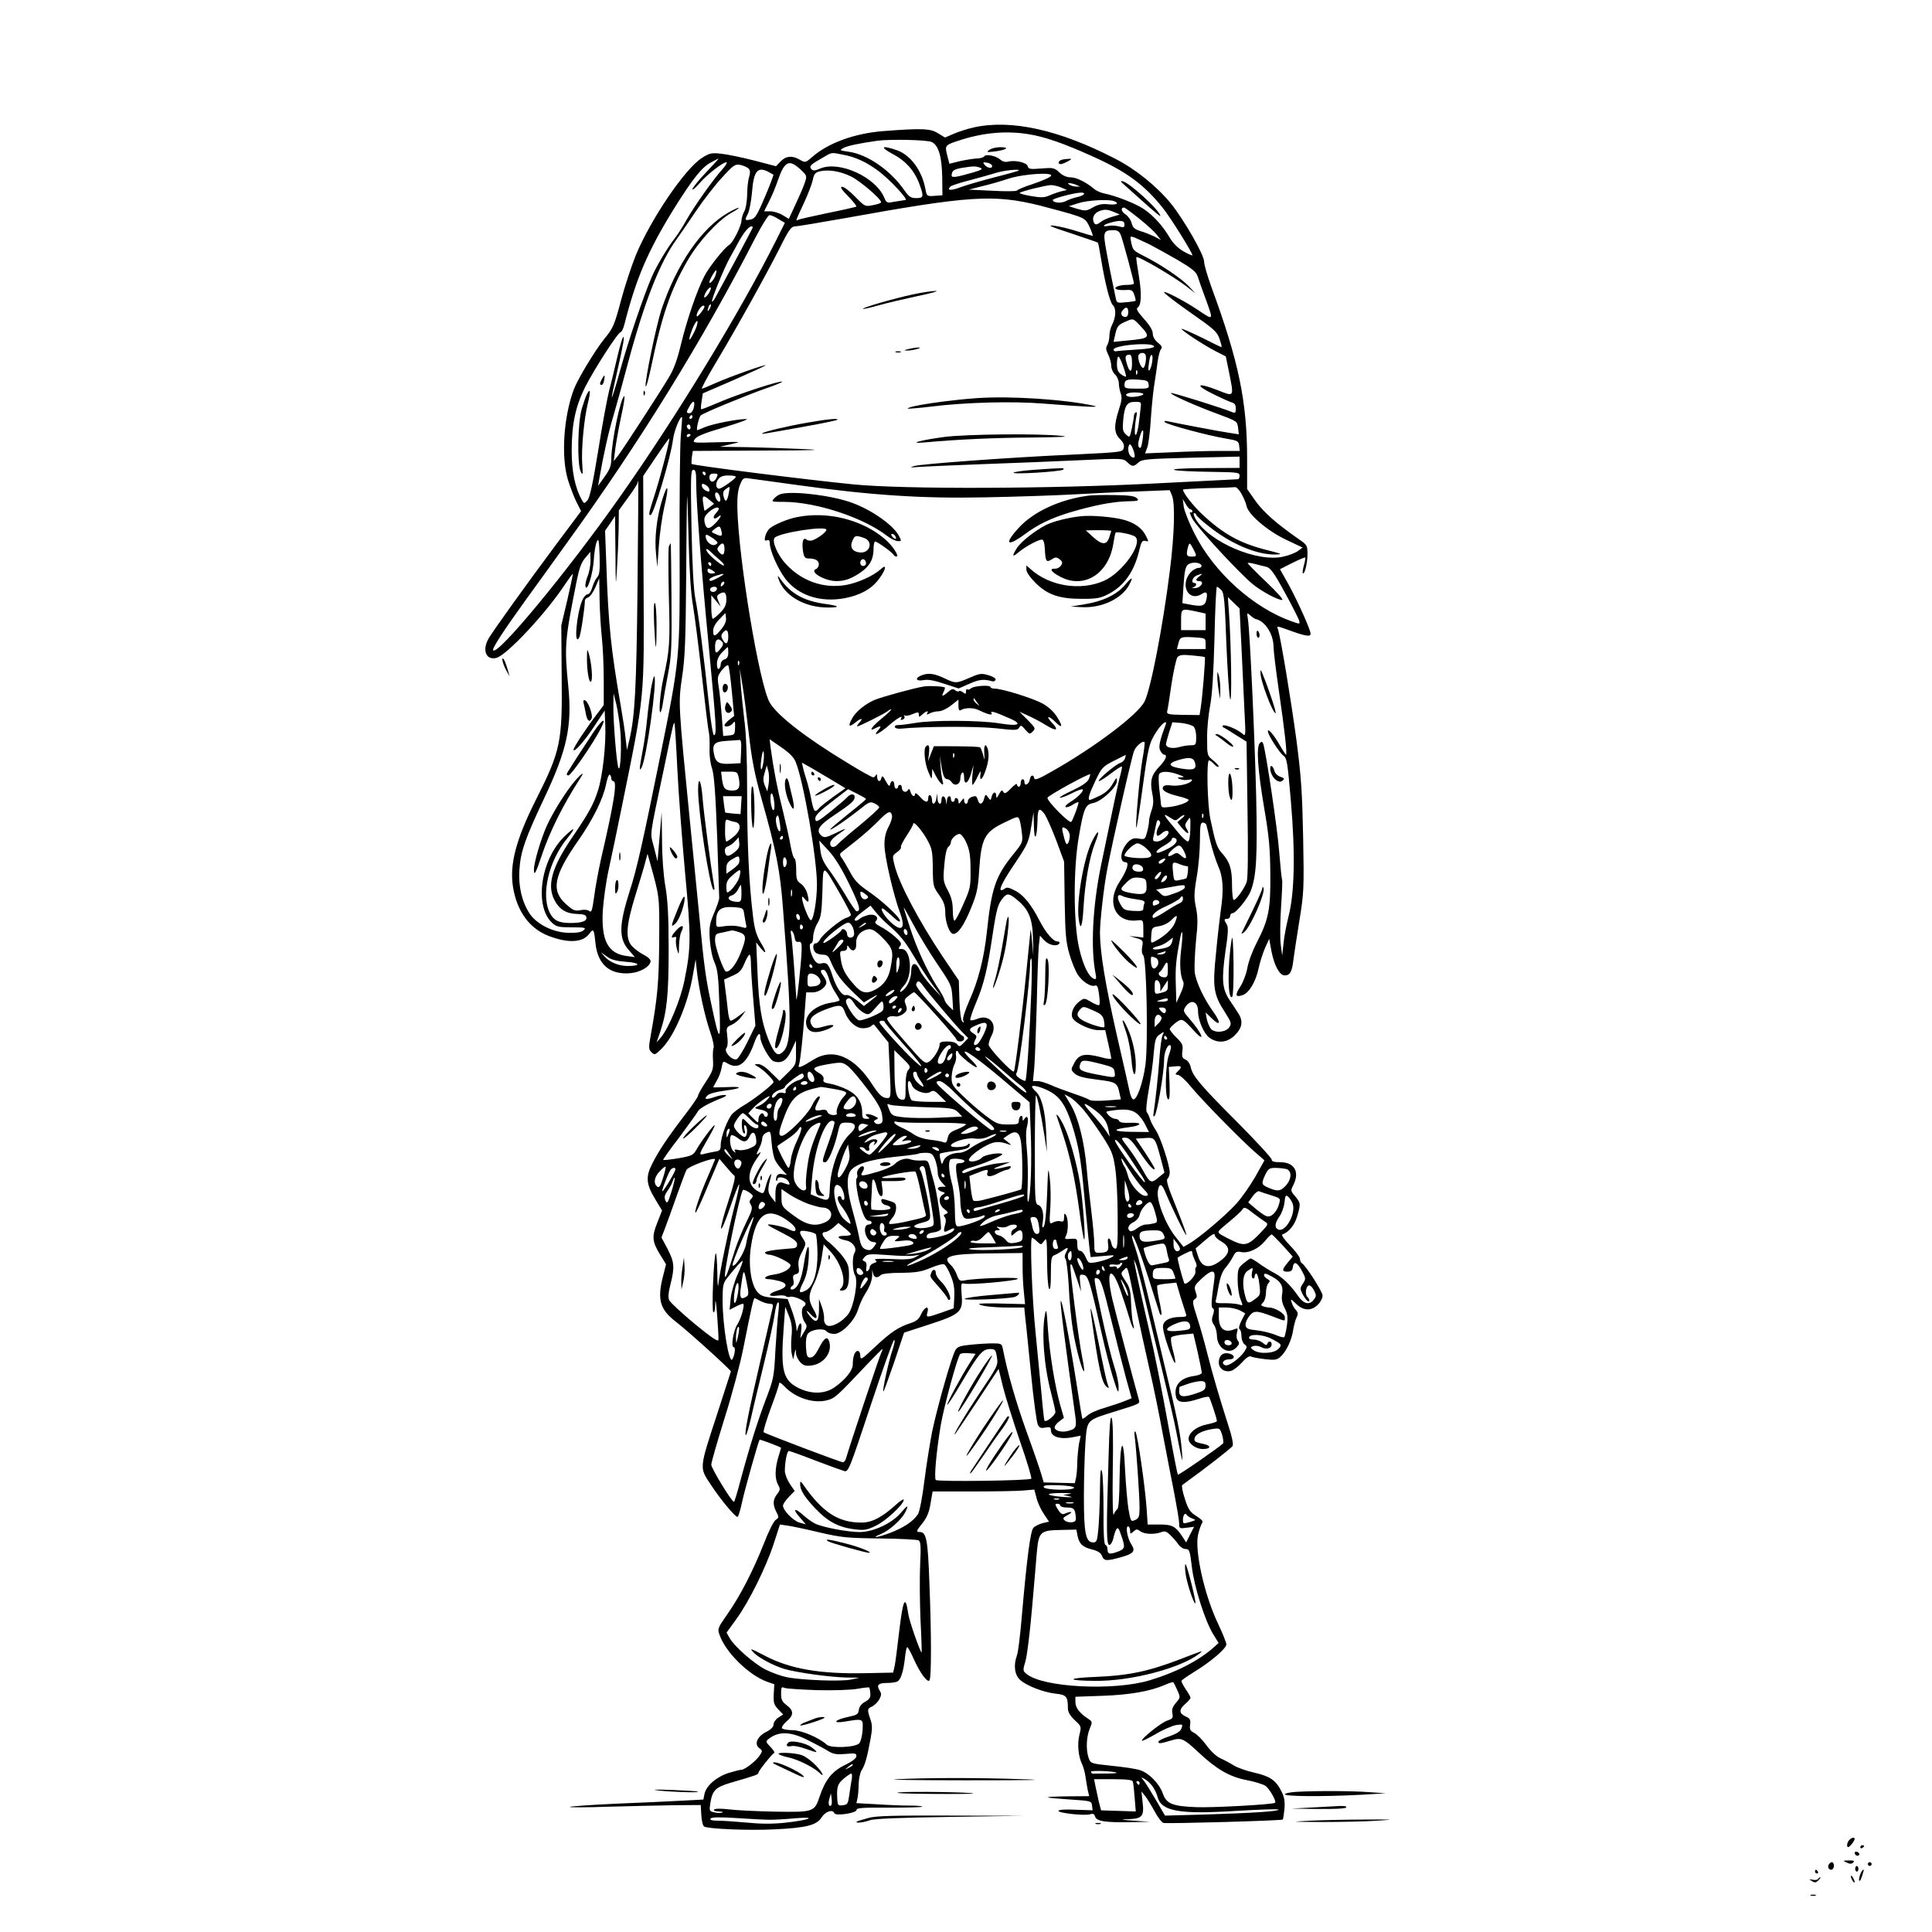 <?xml version="1.0" standalone="no"?>
<!DOCTYPE svg PUBLIC "-//W3C//DTD SVG 20010904//EN"
 "http://www.w3.org/TR/2001/REC-SVG-20010904/DTD/svg10.dtd">
<svg version="1.0" xmlns="http://www.w3.org/2000/svg"
 width="1024pt" height="1024pt" viewBox="0 0 1024 1024"
 preserveAspectRatio="xMidYMid meet">
<g transform="translate(0,1024) scale(0.1,-0.1)"
fill="#000000" stroke="none">
<path d="M5163 9565 c-34 -7 -82 -23 -108 -34 l-46 -20 -38 23 c-39 25 -85 27
-291 11 -151 -12 -291 -63 -375 -137 -36 -31 -37 -31 -65 -15 -40 24 -75 21
-103 -9 l-24 -25 -115 30 c-63 16 -142 33 -174 36 -54 6 -63 4 -105 -23 -90
-58 -272 -327 -350 -517 -22 -55 -56 -158 -75 -228 -38 -142 -43 -154 -90
-212 -51 -63 -142 -214 -163 -270 -54 -145 -68 -359 -30 -481 12 -38 32 -90
45 -116 l24 -47 -134 -179 c-157 -211 -323 -442 -355 -494 -37 -62 -16 -119
40 -105 55 14 265 239 364 390 21 31 39 56 41 55 1 -2 -12 -64 -29 -138 l-32
-135 2 -267 c4 -352 -5 -396 -137 -658 -105 -209 -140 -342 -121 -461 21 -130
88 -221 190 -260 105 -40 182 -35 216 14 20 28 24 21 31 -52 12 -114 77 -169
186 -159 51 5 101 33 106 61 2 10 -11 23 -35 36 -21 10 -49 31 -63 46 -36 39
-32 109 18 270 22 72 46 150 52 175 l12 45 14 -50 c51 -185 49 -171 48 -410
-2 -221 -8 -296 -45 -503 -12 -65 -11 -74 4 -89 16 -16 19 -15 52 17 68 66
142 240 168 395 l14 80 7 -65 c11 -95 41 -235 70 -319 14 -40 22 -79 18 -85
-3 -6 -5 -35 -3 -64 3 -48 -1 -59 -38 -116 -23 -34 -41 -67 -41 -73 0 -6 -31
-52 -69 -101 -92 -120 -142 -195 -175 -262 -35 -69 -31 -107 18 -188 l35 -58
-25 -64 c-30 -74 -28 -101 16 -172 l30 -49 -15 -60 c-33 -127 -18 -179 69
-246 63 -48 291 -255 290 -262 -1 -3 -34 -105 -73 -226 -96 -293 -95 -282 -33
-375 52 -79 128 -170 141 -170 4 0 15 35 24 78 15 69 86 321 93 331 3 3 114
-39 114 -43 0 0 -7 -23 -15 -50 -18 -61 -19 -113 -1 -146 12 -21 12 -27 -5
-49 -23 -29 -24 -56 -4 -95 14 -27 14 -30 -4 -42 -11 -8 -38 -62 -61 -122 -57
-145 -127 -281 -193 -375 -52 -74 -55 -81 -44 -110 31 -94 157 -217 254 -251
l37 -13 -3 -52 c-2 -46 1 -57 24 -81 l26 -27 -26 -17 c-14 -9 -25 -25 -25 -36
0 -13 -14 -27 -40 -40 -47 -24 -64 -65 -35 -86 17 -12 17 -15 2 -38 -20 -30
-79 -76 -97 -76 -7 0 -38 -8 -68 -17 -65 -21 -119 -68 -128 -111 l-6 -30 -112
-6 c-61 -3 -219 -11 -351 -16 -132 -6 -242 -14 -245 -17 -3 -3 90 -3 205 1
116 3 273 7 349 8 l140 1 3 -53 c2 -30 8 -57 15 -61 21 -13 240 -22 373 -15
169 8 224 22 250 64 20 31 59 44 67 22 5 -17 118 0 118 17 0 11 32 13 171 12
94 0 173 2 177 5 3 3 -26 6 -65 6 -38 0 -118 3 -177 7 l-107 6 6 26 c3 14 6
49 6 76 1 28 8 61 17 74 17 28 28 66 46 164 10 55 10 74 -1 105 -17 50 -17 56
9 67 12 6 29 22 38 37 12 23 13 31 2 48 -18 29 -7 40 41 40 23 0 47 4 54 8 18
11 31 53 39 121 3 34 9 61 13 61 3 0 19 -29 34 -63 32 -71 71 -126 83 -114 11
10 11 243 0 517 -8 230 -16 270 -51 270 -21 0 -19 6 16 49 22 28 34 57 41 102
l11 64 211 0 c116 0 237 2 270 5 l58 5 12 -45 c6 -25 24 -63 39 -85 l27 -40
-34 -8 c-19 -5 -41 -16 -49 -25 -16 -18 -35 -166 -62 -478 -8 -94 -19 -183
-25 -198 -19 -51 -13 -103 17 -130 34 -31 124 -66 190 -73 55 -6 63 -15 63
-77 0 -20 11 -39 36 -63 36 -33 36 -34 25 -78 -12 -48 -6 -114 14 -155 7 -14
15 -43 18 -65 3 -22 9 -55 12 -72 l8 -33 -119 -1 c-139 -2 -132 -7 21 -17 108
-7 110 -8 113 -32 l3 -25 -91 3 c-56 3 -90 0 -90 -6 0 -12 139 -27 168 -18 15
5 22 2 26 -12 8 -25 52 -32 186 -30 l105 2 -85 6 c-72 5 -77 7 -29 8 73 3 84
15 75 90 l-6 57 20 -25 c11 -14 33 -50 50 -81 16 -31 38 -59 47 -61 21 -5 626
12 632 18 2 2 6 28 9 57 3 41 -1 63 -17 94 -29 58 -61 79 -145 98 -40 9 -88
26 -107 38 -19 12 -51 29 -71 38 -22 10 -52 39 -74 69 -20 28 -49 57 -64 65
-22 11 -26 19 -22 44 3 25 0 32 -21 42 -38 17 -40 36 -7 66 17 14 30 30 30 34
0 5 -11 25 -25 45 -14 21 -24 41 -23 45 2 5 31 25 65 46 89 54 172 125 173
147 0 10 -20 59 -44 110 -72 150 -125 387 -106 472 6 26 16 54 21 61 8 9 0 18
-29 37 -34 21 -44 35 -62 92 -12 36 -18 69 -14 73 120 86 261 196 267 207 5 9
-3 50 -22 107 -45 141 -81 261 -112 383 -15 61 -40 148 -55 194 -24 74 -25 85
-12 94 13 8 14 15 5 39 -9 28 -7 33 31 69 56 52 76 51 68 -4 -16 -116 -18
-146 -8 -152 8 -4 8 -15 1 -36 -8 -23 -7 -34 5 -52 9 -12 16 -38 16 -58 1 -68
65 -105 105 -60 14 15 15 23 6 34 -7 8 -9 25 -5 42 6 24 5 26 -12 19 -54 -22
-84 1 -84 66 l0 49 40 0 c23 0 54 -7 71 -15 l29 -16 -20 -39 c-12 -24 -16 -41
-10 -45 6 -3 10 -20 10 -37 0 -17 7 -36 16 -43 15 -11 15 -14 0 -38 -25 -37
-84 -80 -102 -73 -24 9 -10 31 19 31 34 -1 35 23 2 31 -33 8 -55 -11 -55 -47
0 -33 30 -54 65 -45 12 3 38 23 57 44 23 26 40 37 49 32 8 -4 41 -10 74 -14
53 -6 64 -4 83 14 31 29 58 87 66 140 4 25 12 55 18 67 9 18 8 27 -4 40 -9 10
-19 28 -22 40 -7 20 -4 20 23 -7 38 -38 82 -40 116 -5 14 13 25 35 25 48 0 21
-88 158 -110 172 -6 4 -10 14 -10 23 0 9 -24 41 -52 70 -31 32 -48 56 -41 59
35 13 64 49 78 95 20 68 19 71 -10 107 -25 29 -25 31 -10 60 35 70 6 121 -70
121 -32 0 -45 4 -45 14 0 8 -80 95 -177 193 -199 199 -243 251 -252 297 -4 18
-15 35 -28 40 -17 8 -20 16 -16 45 4 31 0 41 -31 71 -20 19 -36 40 -36 46 0 5
14 20 31 33 34 25 37 24 97 -42 67 -73 43 -12 -26 66 -31 36 -32 40 -19 60 29
44 67 30 67 -24 0 -47 31 -118 60 -139 45 -32 95 -27 136 14 39 39 44 76 16
117 -9 15 -30 46 -46 70 -38 58 -42 105 -21 256 15 98 16 129 7 144 -16 24
-15 29 3 29 8 0 15 7 15 15 0 8 6 15 13 15 17 0 79 76 95 115 31 78 37 177 30
505 -8 317 -33 870 -44 940 -6 33 -5 34 13 18 10 -9 23 -18 28 -19 50 -10 95
-80 95 -148 0 -21 13 -128 29 -237 31 -212 44 -334 37 -334 -2 0 -18 24 -35
54 -30 52 -61 88 -61 70 0 -19 61 -113 81 -128 20 -14 23 -32 41 -243 24 -278
19 -486 -12 -608 -11 -44 -24 -109 -27 -145 l-7 -65 -8 60 c-4 33 -3 123 2
199 5 76 8 142 5 145 -2 4 -9 70 -15 146 -9 123 -71 536 -85 574 -5 11 -8 12
-18 2 -19 -20 -11 -140 23 -341 26 -152 32 -215 33 -350 2 -191 -9 -245 -73
-368 -22 -43 -44 -102 -49 -134 -6 -32 -22 -74 -37 -97 -30 -46 -26 -59 13
-45 34 12 69 71 84 142 6 29 21 76 33 105 l23 51 12 -66 c15 -76 43 -128 70
-128 28 0 39 19 46 80 4 30 18 125 32 210 24 147 25 170 20 440 -5 241 -10
322 -36 520 -28 208 -82 534 -97 583 -7 21 -12 22 71 -8 90 -32 109 -32 99 -2
-14 46 -83 195 -121 261 l-39 69 65 33 c36 18 67 31 69 29 2 -2 -1 -20 -7 -41
-6 -21 -8 -40 -6 -42 9 -10 25 52 25 99 0 48 -2 51 -47 82 -115 80 -186 142
-228 201 l-45 64 0 160 c0 303 -45 518 -188 907 -22 61 -40 122 -40 138 1 35
-106 221 -175 307 -75 92 -187 183 -297 239 -296 153 -549 209 -747 166z m287
-36 c85 -13 186 -48 339 -117 181 -81 275 -150 374 -274 41 -51 157 -237 157
-251 0 -3 -21 6 -46 20 -30 17 -55 42 -73 71 -35 61 -86 118 -137 153 -42 29
-148 71 -213 84 -18 4 -40 14 -50 22 -40 35 -95 63 -125 63 -22 0 -43 9 -61
26 -27 25 -33 26 -96 21 -59 -5 -68 -3 -72 12 -5 20 -67 34 -105 24 -14 -3
-29 1 -40 11 -24 21 -77 31 -86 17 -4 -6 -22 -11 -39 -11 -18 -1 -57 -7 -89
-14 l-56 -14 -12 46 c-13 54 -14 53 84 84 117 36 235 45 346 27z m-511 -42
c36 -18 53 -78 55 -187 l1 -95 -41 -3 c-41 -3 -42 -2 -49 35 -18 99 -79 182
-152 207 -81 28 -92 18 -22 -20 72 -38 118 -91 144 -165 22 -61 20 -69 -19
-69 -28 0 -38 7 -61 39 -74 108 -198 194 -299 207 -46 7 -48 7 -25 20 21 11
80 24 179 38 67 9 267 5 289 -7z m-470 -67 c66 -12 125 -40 188 -87 62 -47
160 -153 142 -153 -8 -1 -33 -5 -57 -9 -41 -8 -43 -8 -56 23 -46 108 -238 195
-338 153 -30 -13 -39 -13 -48 -3 -12 16 -5 23 60 60 52 30 43 29 109 16z
m-728 -95 c-39 -41 -71 -81 -71 -88 0 -6 16 7 36 30 38 45 124 113 144 113 7
0 -3 -17 -21 -37 -50 -55 -151 -199 -190 -268 -18 -33 -47 -78 -64 -100 -36
-45 -98 -149 -121 -204 -42 -97 -125 -342 -164 -483 -24 -87 -45 -156 -47
-154 -2 1 10 59 26 127 34 148 45 210 32 189 -5 -8 -19 -58 -31 -110 -12 -52
-30 -128 -41 -168 -10 -40 -37 -183 -58 -318 -29 -179 -45 -251 -57 -265 -18
-20 -18 -20 -31 3 -35 62 -53 151 -53 258 0 141 20 235 71 338 49 96 175 292
189 292 5 0 14 19 20 43 62 243 124 387 261 609 100 160 149 222 197 247 20
11 39 20 41 21 2 0 -29 -34 -68 -75z m506 13 c30 -29 31 -31 18 -68 -7 -21
-29 -72 -49 -114 l-35 -76 -33 20 c-18 11 -48 20 -66 20 l-32 0 26 52 c15 29
35 77 45 107 38 110 61 120 126 59z m1011 25 c5 -18 -23 -16 -39 3 -11 14 -10
15 11 12 13 -1 25 -9 28 -15z m-1291 -16 c10 -9 10 -22 3 -47 -6 -19 -10 -62
-10 -95 -1 -33 -7 -71 -15 -85 -8 -14 -14 -35 -15 -48 0 -28 -45 -118 -64
-129 -26 -15 -108 -118 -133 -167 -40 -78 -92 -231 -123 -358 -20 -84 -38
-134 -66 -180 -54 -90 -241 -377 -268 -413 l-23 -29 9 72 c6 40 20 118 32 173
12 54 19 99 15 99 -18 0 -68 -239 -69 -331 0 -36 -7 -56 -35 -95 l-35 -49 6
35 c23 133 49 249 75 335 16 55 52 184 79 287 87 323 168 528 255 648 18 25
64 92 103 150 39 58 101 138 138 178 62 68 70 73 98 68 17 -4 36 -12 43 -19z
m1228 4 c16 -7 9 -11 -37 -25 -98 -28 -117 -30 -114 -12 3 23 12 29 59 37 57
9 69 9 92 0z m-1122 -22 c12 -7 24 -13 26 -15 2 -2 -18 -55 -45 -118 -41 -97
-53 -115 -74 -119 -33 -7 -34 -4 -16 30 8 16 18 69 22 117 9 110 29 135 87
105z m439 -25 c48 -24 158 -118 158 -136 0 -4 -19 -11 -42 -15 -43 -9 -44 -8
-95 44 -28 29 -59 53 -69 53 -13 0 -5 -13 31 -50 27 -27 46 -52 44 -55 -3 -2
-72 -18 -152 -34 -81 -17 -152 -33 -157 -36 -15 -9 -13 -5 30 87 22 47 43 103
48 124 6 32 13 40 37 46 48 11 111 0 167 -28z m887 32 c-2 -2 -60 -19 -129
-36 -69 -18 -149 -41 -178 -52 -52 -20 -76 -18 -55 3 6 6 53 21 104 34 52 14
114 31 139 39 41 13 129 22 119 12z m170 -30 c-7 -8 -50 -26 -94 -41 -44 -14
-82 -30 -85 -35 -3 -4 -61 -5 -130 -1 l-125 6 70 18 c39 9 102 27 140 40 85
27 249 36 224 13z m136 -46 l20 -9 -20 0 c-11 0 -27 4 -35 9 -13 9 -13 10 0 9
8 0 24 -4 35 -9z m-80 -14 l30 -13 -30 -7 c-16 -4 -45 -14 -63 -22 -27 -12
-45 -12 -98 -3 -36 6 -63 14 -59 17 8 8 137 40 165 41 14 0 39 -6 55 -13z
m120 -35 c-3 -5 -20 -13 -38 -16 -17 -4 -44 -13 -58 -21 -25 -13 -69 -9 -69 6
0 8 113 38 148 39 13 1 21 -3 17 -8z m-235 -60 c69 -18 152 -40 185 -51 55
-18 62 -24 81 -65 11 -25 18 -45 15 -45 -3 0 -40 11 -81 24 -41 13 -97 27
-125 30 -38 4 -15 -6 90 -40 77 -26 142 -48 144 -50 2 -2 9 -39 16 -82 22
-134 47 -232 63 -249 19 -18 17 -64 -4 -105 -8 -15 -14 -41 -14 -58 0 -16 -5
-39 -11 -49 -9 -14 -8 -25 5 -51 9 -18 16 -45 16 -60 0 -15 9 -35 20 -45 11
-10 20 -31 20 -46 0 -15 5 -40 10 -54 8 -20 5 -41 -10 -87 -27 -84 -26 -123 6
-155 18 -18 24 -32 20 -47 -5 -22 -11 -23 -263 -35 -340 -15 -810 -50 -848
-61 -25 -8 -22 -9 20 -5 28 2 183 9 345 15 162 6 396 15 519 21 219 10 224 10
245 -10 27 -26 34 -26 60 -2 19 17 46 19 279 25 l257 6 0 -30 0 -30 -197 -1
c-230 -2 -187 -17 55 -20 131 -2 142 -3 142 -20 0 -11 -4 -19 -9 -19 -6 0
-200 -10 -433 -22 -557 -29 -1339 -32 -1608 -5 -260 26 -846 100 -854 108 -2
2 -1 19 1 37 l5 32 367 2 c292 1 336 3 216 8 -82 4 -215 8 -295 10 l-145 2 60
14 c59 13 58 13 -73 10 -133 -4 -133 -4 -119 17 10 15 54 33 158 63 79 24 131
43 114 43 -47 0 -176 -25 -219 -43 -21 -9 -39 -16 -40 -16 -8 0 9 71 18 78 17
15 240 106 344 143 51 17 90 34 88 36 -8 8 -235 -66 -334 -109 -51 -22 -94
-39 -96 -37 -2 2 -1 22 3 44 l6 40 162 70 c89 39 165 74 170 78 10 11 -190
-60 -266 -94 -35 -16 -67 -29 -71 -29 -4 0 29 63 75 139 113 189 270 472 339
609 46 93 60 112 79 112 12 0 132 20 267 44 659 119 786 127 1030 67z m394 23
c31 -12 15 -21 -28 -17 -33 4 -54 0 -83 -16 -35 -20 -41 -20 -83 -8 l-45 14
50 16 c50 16 160 22 189 11z m133 -92 c39 -31 82 -70 94 -86 l22 -28 -34 18
c-19 9 -52 23 -74 29 -31 10 -41 18 -47 42 -4 17 -19 38 -33 47 -23 15 -26 36
-7 36 4 0 39 -26 79 -58z m-132 34 l30 -13 -40 -12 c-22 -6 -49 -18 -59 -26
-25 -19 -32 -19 -40 0 -8 22 4 45 28 55 29 12 46 11 81 -4z m-1779 -37 l34
-20 -46 -92 c-189 -377 -528 -935 -833 -1367 -274 -389 -641 -833 -667 -807
-8 8 54 103 176 272 48 66 147 203 220 305 380 525 716 1070 990 1603 36 70
71 127 79 127 7 0 29 -9 47 -21z m1834 -28 c0 -17 -4 -18 -29 -11 -15 4 -40 6
-55 3 -37 -7 -32 5 7 16 54 16 77 13 77 -8z m-1970 -16 c0 -2 -42 -82 -93
-177 -52 -95 -99 -184 -106 -196 -7 -13 -14 -22 -17 -20 -6 6 62 173 94 231
15 26 37 67 49 89 25 45 52 78 65 78 4 0 8 -2 8 -5z m1951 -42 c11 -29 69
-243 69 -255 0 -5 -17 -8 -37 -8 -44 0 -77 -15 -53 -24 8 -3 30 -4 49 -3 29 2
35 -2 43 -26 6 -16 8 -30 7 -31 -2 -2 -25 -6 -52 -8 -42 -5 -48 -3 -52 16 -2
11 -11 53 -19 91 -8 39 -23 112 -32 164 -19 103 -16 111 39 111 21 0 30 -7 38
-27z m151 -48 c29 -15 96 -52 150 -83 76 -45 98 -63 106 -87 5 -16 25 -74 45
-127 39 -109 41 -108 -48 -48 -71 47 -175 101 -175 91 0 -6 63 -54 140 -108
126 -88 141 -101 154 -140 8 -24 13 -43 10 -43 -2 0 -50 23 -105 51 -56 27
-103 48 -106 46 -5 -6 118 -87 183 -120 l51 -26 17 -83 c27 -136 29 -131 -60
-96 -108 42 -126 30 -27 -19 44 -22 91 -43 102 -46 15 -4 21 -13 21 -32 0 -22
-3 -26 -17 -20 -56 23 -318 105 -326 102 -13 -4 124 -66 250 -112 99 -37 101
-38 105 -72 l4 -35 -45 7 c-45 6 -281 51 -331 62 -17 4 -22 2 -15 -5 13 -13
225 -70 320 -86 65 -11 70 -13 73 -39 l3 -27 -108 0 c-59 0 -172 -3 -251 -7
l-143 -6 11 29 c7 16 16 88 20 159 5 72 14 157 20 190 5 33 13 83 16 110 4 28
11 56 17 64 9 10 5 18 -16 35 -17 14 -27 31 -27 48 0 17 -16 44 -47 78 -32 36
-43 54 -34 59 21 13 23 74 7 170 -9 52 -15 96 -13 98 9 8 199 -103 267 -156
l45 -35 -35 38 c-37 39 -150 116 -237 159 -58 30 -58 30 -68 75 -6 31 -6 32
19 23 13 -6 49 -22 78 -36z m-2301 -168 c-9 -23 -31 -46 -31 -32 0 12 32 67
36 62 3 -2 0 -16 -5 -30z m-35 -93 c-10 -14 -20 -23 -23 -20 -3 3 2 17 11 32
10 14 20 23 23 20 3 -3 -2 -17 -11 -32z m5 -81 c-12 -20 -14 -14 -5 12 4 9 9
14 11 11 3 -2 0 -13 -6 -23z m-41 -14 c-12 -16 -24 -28 -26 -26 -9 9 20 57 33
57 11 0 9 -8 -7 -31z m2260 -4 c0 -15 -6 -25 -14 -25 -22 0 -30 19 -16 35 18
22 30 18 30 -10z m64 -72 c57 -61 52 -67 -71 -78 l-71 -7 8 35 c10 47 16 55
53 71 44 20 42 20 81 -21z m-2364 -32 c-11 -23 -22 -41 -25 -41 -6 0 11 54 26
81 22 41 21 3 -1 -40z m2437 -77 c2 -7 -29 -13 -94 -17 -54 -3 -102 -7 -108
-9 -5 -1 -11 2 -13 7 -8 25 207 44 215 19z m-45 -46 c6 -18 -3 -68 -13 -68
-13 0 -31 50 -25 67 7 16 33 17 38 1z m-72 -45 c0 -52 -14 -50 -29 4 -10 33
-6 43 16 43 9 0 13 -14 13 -47z m106 3 c-9 -45 -24 -55 -18 -13 5 43 11 61 18
54 4 -3 3 -22 0 -41z m-153 -17 c10 -28 17 -53 15 -55 -2 -2 -14 3 -26 12 -16
11 -22 25 -22 55 0 21 3 39 8 39 4 0 15 -23 25 -51z m74 -41 c-3 -8 -6 -5 -6
6 -1 11 2 17 5 13 3 -3 4 -12 1 -19z m61 -55 c3 -22 0 -23 -62 -23 -57 0 -66
2 -66 18 0 29 10 33 70 30 48 -3 55 -6 58 -25z m-28 -52 c0 -9 -60 -19 -79
-13 -27 9 -7 22 34 22 25 0 45 -4 45 -9z m-2384 -76 c-4 -14 -13 -25 -21 -25
-19 0 -19 5 2 41 19 32 29 23 19 -16z m2369 -2 c-2 -21 -7 -59 -10 -85 -4 -26
-10 -50 -15 -53 -9 -5 -6 54 5 108 2 9 -1 15 -6 11 -5 -3 -9 -11 -9 -19 0 -8
-5 -37 -11 -65 -11 -51 -11 -51 -31 -33 -17 15 -19 27 -15 74 7 79 20 99 62
99 35 0 35 0 30 -37z m-2375 -43 c0 -5 -5 -10 -11 -10 -5 0 -7 5 -4 10 3 6 8
10 11 10 2 0 4 -4 4 -10z m-62 -105 c-4 -55 -7 -323 -6 -595 2 -583 2 -580
-102 -1095 -94 -464 -125 -602 -161 -713 -59 -185 -61 -257 -5 -319 l31 -36
-44 6 c-99 13 -135 82 -126 242 4 55 17 152 31 215 14 63 45 212 69 330 125
616 119 561 116 1211 l-2 546 68 101 c37 55 69 100 70 98 5 -4 -38 -172 -72
-282 -38 -119 -39 -124 -27 -124 16 0 107 305 119 400 5 44 39 129 48 118 1
-2 -2 -48 -7 -103z m52 49 c0 -8 -4 -12 -10 -9 -5 3 -10 10 -10 16 0 5 5 9 10
9 6 0 10 -7 10 -16z m2395 -71 c-5 -32 -10 -42 -17 -35 -7 7 -7 25 3 57 16 54
24 43 14 -22z m-2395 33 c0 -3 -4 -8 -10 -11 -5 -3 -10 -1 -10 4 0 6 5 11 10
11 6 0 10 -2 10 -4z m2353 -119 c-3 -4 -11 -3 -19 4 -15 12 -19 51 -7 63 9 8
33 -55 26 -67z m-2323 -135 c0 -106 27 -459 67 -872 40 -419 42 -462 28 -467
-6 -2 -17 65 -28 169 -27 257 -55 473 -72 558 -9 50 -16 175 -20 378 -5 267
-4 302 10 302 12 0 15 -14 15 -68z m50 48 c0 -5 -2 -10 -4 -10 -3 0 -8 5 -11
10 -3 6 -1 10 4 10 6 0 11 -4 11 -10z m57 -24 c-13 -27 -37 -24 -37 5 0 13 7
19 24 19 22 0 23 -2 13 -24z m103 7 c0 -10 -75 -63 -88 -63 -18 0 -21 27 -6
49 11 15 26 21 55 21 21 0 39 -3 39 -7z m320 -43 c396 -55 665 -73 1000 -66
162 3 369 10 460 15 91 5 245 13 342 16 l178 7 12 -29 c17 -41 13 -202 -11
-394 -38 -304 -102 -633 -135 -698 -37 -70 -260 -239 -491 -370 -70 -40 -91
-48 -93 -36 -5 22 -20 18 -24 -7 -4 -25 -28 -37 -28 -14 0 9 -4 16 -10 16 -5
0 -10 -9 -10 -20 0 -11 -4 -20 -10 -20 -5 0 -10 6 -10 13 0 6 -14 -3 -31 -21
-24 -25 -34 -31 -40 -21 -9 15 -11 13 -27 -16 -10 -17 -11 -18 -12 -2 0 24
-17 21 -24 -5 -5 -22 -6 -22 -19 -4 -13 18 -14 18 -21 -7 -8 -32 -26 -35 -33
-7 -3 11 -9 20 -13 20 -20 0 -40 -13 -40 -26 0 -8 -4 -14 -10 -14 -5 0 -10 8
-10 17 0 15 -2 14 -15 -3 -13 -17 -14 -17 -15 -1 0 18 -20 25 -20 7 0 -5 -4
-10 -10 -10 -5 0 -10 7 -10 15 0 24 -20 17 -21 -7 l-2 -23 -4 23 c-5 27 -23
29 -23 2 0 -31 -20 -24 -21 8 l-2 27 -4 -27 c-5 -32 -23 -38 -23 -9 0 11 -4
23 -10 26 -5 3 -10 -3 -10 -14 0 -29 -16 -26 -45 7 -13 15 -25 21 -25 15 0
-21 -17 -14 -24 10 -5 17 -8 19 -15 8 -10 -16 -31 -6 -31 15 0 8 -4 14 -10 14
-5 0 -10 -4 -10 -10 0 -5 -4 -10 -10 -10 -5 0 -10 9 -10 20 0 25 -17 27 -22 3
-3 -14 -9 -9 -23 17 -14 26 -20 31 -23 18 -5 -26 -22 -22 -23 5 0 12 -3 16 -6
10 -2 -7 -9 -13 -15 -13 -6 0 -68 34 -137 77 -217 131 -368 248 -410 317 -55
89 -168 768 -173 1039 -1 55 4 94 15 119 14 34 18 37 49 32 18 -2 130 -18 248
-34z m-841 -545 c-6 -542 -14 -680 -43 -806 l-13 -54 -7 60 c-3 33 -15 112
-26 175 -52 300 -65 425 -76 741 l-7 186 27 39 26 39 2 -195 c1 -182 2 -188 8
-85 4 61 8 155 9 210 l1 100 50 69 c28 38 50 73 50 79 0 6 1 8 3 6 1 -2 -1
-256 -4 -564z m381 519 c0 -12 -4 -12 -20 -4 -11 6 -20 17 -20 26 0 12 4 12
20 4 11 -6 20 -17 20 -26z m103 -16 c-8 -46 -19 -54 -27 -22 -6 21 -3 32 10
41 24 18 24 17 17 -19z m2717 -5 c11 -20 24 -49 27 -65 9 -45 111 -132 210
-179 l87 -41 -24 -18 c-13 -10 -47 -23 -77 -30 -137 -33 -395 77 -466 199 -10
17 -13 31 -8 31 6 0 11 -4 11 -8 0 -5 29 -32 65 -60 117 -94 255 -153 355
-151 41 1 36 3 -47 24 -142 36 -230 85 -342 190 -46 43 -101 113 -101 130 0 2
60 6 133 8 72 1 137 4 144 5 6 1 21 -14 33 -35z m-2765 -14 c4 -11 4 -23 0
-27 -7 -7 -25 17 -25 36 0 20 18 14 25 -9z m-142 -579 c9 -52 30 -219 47 -370
17 -151 33 -286 37 -300 3 -14 5 -53 4 -86 -2 -36 4 -81 13 -107 11 -34 18
-127 27 -359 6 -172 11 -320 11 -328 0 -8 -12 -44 -27 -79 -24 -57 -27 -75
-23 -140 3 -46 13 -94 25 -122 17 -38 21 -75 26 -225 8 -200 1 -204 -38 -19
-35 160 -42 212 -69 495 -14 140 -36 368 -50 505 -61 615 -61 618 -41 756 16
102 19 197 22 539 1 228 4 417 5 420 1 3 5 -105 8 -240 4 -157 12 -279 23
-340z m88 560 l24 -20 -25 -19 c-14 -11 -25 -19 -26 -18 -1 1 -4 19 -7 40 -7
42 1 46 34 17z m2549 -50 c6 0 10 -5 10 -11 0 -5 -5 -7 -11 -4 -6 4 -1 -11 10
-33 23 -45 254 -295 323 -350 49 -39 130 -82 154 -82 9 0 -28 42 -85 96 -56
53 -100 98 -98 100 2 2 19 0 38 -5 19 -5 46 -12 60 -15 22 -5 40 -29 97 -133
39 -71 73 -138 77 -150 6 -22 6 -22 -37 -7 -205 72 -414 260 -517 466 -29 57
-54 121 -57 143 l-5 40 16 -27 c9 -16 20 -28 25 -28z m-2500 3 c0 -3 -7 -15
-17 -25 -19 -22 -10 -36 12 -18 25 21 17 -2 -12 -32 -34 -36 -50 -35 -58 2 -5
24 -1 34 21 55 25 23 54 33 54 18z m13 -115 c8 -30 2 -34 -29 -19 -26 11 -26
12 -8 26 26 20 31 19 37 -7z m-20 -64 c0 -5 -8 -11 -18 -13 -20 -3 -45 23 -45
47 0 11 7 10 31 -6 17 -10 31 -23 32 -28z m-638 -184 c-9 -10 -20 -34 -26 -54
-6 -21 -16 -36 -25 -36 -8 0 -21 -15 -28 -32 -31 -75 -45 -249 -16 -197 8 13
30 160 30 196 0 6 8 14 18 17 10 4 27 28 38 54 l20 47 2 -115 c1 -63 7 -153
12 -200 5 -47 10 -146 10 -221 l0 -136 -33 -44 c-59 -77 -127 -180 -127 -192
0 -21 60 47 112 127 l53 80 3 -75 c5 -103 -14 -275 -39 -350 -24 -75 -48 -118
-144 -259 -100 -149 -126 -243 -87 -319 25 -50 62 -73 118 -75 37 -1 50 -5 52
-18 4 -21 -28 -31 -90 -30 -58 1 -83 14 -103 52 -49 95 -8 275 91 396 50 61
41 65 -16 9 -125 -123 -159 -367 -64 -456 23 -21 35 -24 104 -24 71 0 78 -2
64 -15 -10 -10 -34 -15 -77 -14 -82 0 -171 44 -210 102 -41 63 -60 144 -54
232 6 96 31 166 127 370 126 265 153 390 132 603 -21 211 -19 241 44 555 14
70 25 101 46 125 l27 32 1 -46 c0 -26 -7 -63 -16 -84 -8 -20 -13 -44 -11 -53
8 -34 39 63 44 137 2 42 10 87 16 100 10 21 12 9 15 -74 2 -78 0 -101 -13
-115z m675 150 c0 -33 -11 -38 -30 -15 -10 12 -10 18 0 30 19 23 30 18 30 -15z
m2485 0 c20 -38 19 -40 -10 -40 -26 0 -29 9 -19 48 8 29 10 28 29 -8z m-2560
-13 c7 -7 27 -26 45 -41 18 -15 30 -29 27 -33 -7 -6 -77 51 -90 74 -10 17 0
17 18 0z m5 -67 c0 -5 -2 -10 -4 -10 -3 0 -8 5 -11 10 -3 6 -1 10 4 10 6 0 11
-4 11 -10z m2598 -7 c2 -8 -5 -13 -15 -13 -11 0 -29 -10 -41 -22 -61 -66 -14
-161 58 -116 25 16 32 8 24 -30 -7 -35 -25 -39 -94 -25 l-33 6 6 96 c5 75 11
99 24 109 21 15 65 12 71 -5z m-2578 -38 c0 -3 -9 -5 -20 -5 -11 0 -20 7 -20
15 0 13 4 14 20 5 11 -6 20 -13 20 -15z m20 -25 c-39 -21 -50 -24 -50 -11 0 4
15 13 33 19 50 16 55 13 17 -8z m2548 6 c-22 -16 -23 -26 -2 -26 30 0 11 -35
-21 -37 -17 -1 -22 1 -12 3 18 6 24 24 7 24 -19 0 -10 31 13 40 31 12 35 11
15 -4z m-2526 -48 c-7 -7 -12 -8 -12 -2 0 14 12 26 19 19 2 -3 -1 -11 -7 -17z
m-32 -17 c0 -14 -18 -23 -30 -16 -6 4 -8 11 -5 16 8 12 35 12 35 0z m2674 -9
c14 -16 18 -60 26 -283 6 -145 15 -278 20 -294 10 -31 6 280 -6 455 l-6 85 31
-30 31 -30 10 -205 c5 -113 13 -266 16 -340 7 -133 7 -135 -12 -118 -26 23
-94 51 -103 42 -3 -4 -1 -8 4 -10 6 -2 35 -20 66 -40 l56 -35 5 -356 c4 -233
2 -367 -4 -387 -13 -36 -55 -96 -69 -96 -5 0 -9 36 -9 80 0 86 -12 123 -55
170 -24 26 -34 55 -60 180 -16 79 -21 310 -7 310 5 0 17 -9 27 -20 10 -11 21
-17 24 -14 3 3 -9 18 -28 33 -33 27 -33 27 -33 117 -1 49 7 127 16 174 11 58
18 171 23 358 3 149 9 272 13 272 4 0 14 -8 24 -18z m-2624 -49 c0 -28 -8 -45
-32 -70 -18 -18 -36 -33 -40 -33 -4 0 -8 28 -8 63 l0 62 25 -30 25 -30 -12 28
c-10 23 -9 30 3 38 28 17 39 10 39 -28z m2490 -64 l50 -11 0 -44 0 -44 -65 0
-65 0 0 48 c0 68 0 68 80 51z m-2517 -94 c-34 -41 -43 -43 -43 -8 0 17 12 40
33 61 l32 33 3 -26 c2 -17 -6 -37 -25 -60z m37 -40 c0 -39 -14 -46 -30 -14 -9
15 -8 24 1 35 19 23 29 16 29 -21z m2530 -36 l0 -29 -76 0 -76 0 7 27 c9 37
13 39 84 35 60 -4 61 -4 61 -33z m-2562 9 c7 -9 5 -19 -8 -35 -25 -31 -30 -29
-30 12 0 36 18 47 38 23z m32 -57 c0 -21 -6 -32 -20 -36 -11 -3 -20 -15 -20
-25 0 -10 -4 -22 -10 -25 -6 -4 -10 7 -10 26 0 22 9 42 27 61 15 15 28 28 30
28 2 0 3 -13 3 -29z m2526 -24 c4 -4 -13 -215 -22 -269 l-6 -38 -88 1 c-75 1
-87 4 -84 18 3 9 13 74 23 144 11 70 25 135 32 144 11 12 26 14 78 9 35 -3 65
-7 67 -9z m-2469 -39 c-3 -8 -6 -5 -6 6 -1 11 2 17 5 13 3 -3 4 -12 1 -19z
m-38 -143 l12 -130 -26 -20 c-14 -12 -25 -24 -25 -28 0 -14 33 -7 45 10 10 14
12 10 11 -23 -1 -36 -3 -39 -32 -42 l-31 -3 -7 100 c-4 55 -11 125 -16 157 -9
54 -8 60 16 92 15 18 30 30 34 25 4 -4 12 -66 19 -138z m90 -225 c16 -138 30
-212 69 -350 76 -269 97 -374 112 -575 49 -628 48 -732 -12 -769 -22 -13 -39
8 -69 84 -33 87 -47 173 -54 345 l-7 160 22 -28 c34 -42 35 -26 1 29 -22 38
-32 70 -40 139 -21 170 -31 380 -31 655 0 181 -5 313 -15 385 -7 61 -16 146
-19 190 l-5 80 14 -85 c8 -47 23 -164 34 -260z m-682 25 c9 -83 2 -231 -9
-205 -10 22 -28 248 -27 327 l1 68 14 -55 c7 -30 17 -91 21 -135z m303 -210
c6 -126 25 -374 41 -550 32 -344 32 -396 -3 -570 -20 -102 -83 -254 -126 -305
l-22 -25 19 55 c36 108 45 197 45 440 0 174 -5 260 -17 330 -10 56 -18 156
-18 245 l-2 150 -11 -130 -11 -130 -19 75 c-21 85 -28 30 59 445 42 205 47
223 50 210 2 -5 9 -113 15 -240z m2588 233 c-32 -85 -39 -118 -28 -137 6 -12
15 -21 20 -21 20 0 9 -28 -25 -63 -42 -43 -51 -76 -38 -141 8 -39 7 -60 -3
-90 -8 -21 -14 -48 -14 -60 0 -11 -5 -38 -11 -59 -10 -36 -12 -37 -42 -32 -24
5 -37 1 -55 -15 -42 -40 -53 -110 -16 -110 21 0 8 -42 -32 -104 -73 -110 -21
-220 96 -204 29 3 30 1 30 -51 l0 -40 -37 4 -38 4 38 -11 c35 -11 37 -13 31
-45 -4 -20 -2 -39 6 -47 17 -22 26 -467 11 -581 -13 -94 -46 -188 -65 -182 -6
2 -14 19 -18 38 -4 19 -34 154 -68 300 -62 273 -89 438 -90 544 0 63 21 250
40 345 27 142 128 589 141 620 9 25 46 56 55 47 3 -2 -2 -44 -11 -93 -15 -87
-39 -354 -32 -361 2 -2 16 87 31 197 32 234 36 251 76 313 27 42 59 66 48 35z
m147 -8 c9 -8 15 -29 15 -56 0 -41 -2 -44 -28 -44 -15 0 -42 -4 -59 -9 -38
-11 -73 -4 -73 14 0 7 8 36 17 65 l17 52 48 -4 c26 -3 54 -11 63 -18z m-2397
-132 l-3 -63 -53 -3 c-60 -3 -78 6 -87 48 -12 55 0 69 63 73 31 2 63 4 70 5
10 2 12 -14 10 -60z m289 -56 c41 -98 113 -512 113 -649 0 -85 -19 -195 -33
-190 -11 3 -45 90 -46 117 0 11 3 10 14 -4 21 -27 26 -16 14 27 -5 21 -21 44
-34 53 -22 14 -25 24 -25 75 0 33 -4 59 -9 59 -5 0 -14 30 -21 68 -6 37 -25
120 -41 186 -28 110 -48 213 -64 329 l-6 49 61 -42 c42 -29 67 -53 77 -78z
m-172 -9 c-10 -55 -18 -30 -9 29 5 34 9 44 12 29 2 -13 1 -39 -3 -58z m1918
28 c-3 -11 -15 -22 -26 -25 -24 -7 -128 -95 -112 -96 6 0 34 18 64 41 29 22
55 39 57 36 2 -2 -1 -19 -6 -38 -10 -31 -44 -194 -105 -489 -44 -215 -55 -437
-28 -572 5 -24 3 -30 -8 -26 -28 9 -58 70 -79 161 -31 130 -32 428 -1 598 25
146 34 165 76 173 44 9 125 84 125 117 0 21 -3 19 -23 -16 -15 -27 -37 -47
-67 -62 -25 -12 -48 -22 -52 -23 -15 0 -8 25 27 100 34 71 39 77 98 107 34 17
63 32 64 32 0 1 -1 -8 -4 -18z m371 -24 c9 -34 -7 -41 -70 -31 -73 11 -79 28
-17 46 58 17 79 13 87 -15z m-1914 -98 l61 -37 -64 -45 c-34 -25 -69 -52 -76
-61 -22 -26 -28 -19 -41 47 -6 34 -18 80 -25 102 -7 22 -16 52 -19 67 l-6 26
55 -31 c30 -18 82 -48 115 -68z m-346 -14 l-7 -40 -13 31 c-10 25 -10 40 -1
69 l11 38 8 -29 c5 -16 5 -47 2 -69z m-158 30 c9 -48 0 -65 -33 -65 -40 0 -49
10 -56 58 l-5 42 43 0 c42 0 44 -1 51 -35z m2329 20 c33 -12 36 -14 15 -15
-23 -1 -23 -2 -5 -10 11 -4 31 -6 44 -3 16 4 22 2 17 -5 -10 -17 -73 -31 -110
-25 -21 3 -36 1 -41 -7 -11 -18 15 -34 80 -50 30 -7 55 -16 55 -20 0 -12 -52
-31 -100 -37 -42 -5 -45 -4 -47 18 -1 13 -5 50 -9 81 -3 32 -4 64 -1 73 8 19
50 19 102 0z m-3005 -21 c0 -8 5 -14 10 -14 23 0 6 -109 -65 -415 -13 -60 -30
-149 -36 -198 -10 -72 -14 -85 -25 -76 -8 7 -28 9 -47 5 -30 -6 -40 -1 -76 31
-82 72 -67 151 64 338 78 112 131 219 147 297 6 31 15 55 20 52 4 -3 8 -12 8
-20z m2530 -5 c-8 -16 -38 -36 -87 -59 -41 -19 -71 -36 -65 -38 6 -2 34 9 62
23 29 15 55 24 58 21 8 -8 -26 -43 -67 -68 -19 -12 -29 -24 -22 -26 6 -2 23 4
37 13 14 9 27 15 30 13 4 -5 -29 -94 -38 -104 -10 -10 -131 112 -126 128 4 12
219 130 226 124 1 -2 -2 -14 -8 -27z m-1180 -104 c0 -3 -43 -39 -95 -80 -52
-42 -95 -78 -95 -81 0 -9 93 55 168 115 37 30 46 33 67 23 14 -7 25 -16 25
-21 0 -6 -46 -48 -103 -95 -57 -46 -109 -92 -116 -100 -19 -22 -41 -20 -41 4
0 12 16 30 40 46 22 15 40 28 40 30 0 2 -24 -8 -54 -23 -46 -22 -57 -24 -70
-14 -34 28 -19 54 65 110 91 61 109 77 109 97 0 19 -24 18 -41 -3 -8 -9 -48
-43 -89 -76 -61 -49 -76 -57 -78 -42 -5 21 14 40 104 109 l69 53 48 -24 c26
-13 47 -25 47 -28z m-489 -58 c-11 -11 -24 70 -14 86 4 7 11 -7 15 -33 4 -24
4 -48 -1 -53z m-173 26 l-3 -48 -40 3 c-22 2 -41 5 -41 5 -1 1 -4 21 -7 45
l-5 42 49 0 50 0 -3 -47z m1610 -50 c10 -16 38 -78 61 -139 l41 -111 3 -209
c3 -181 7 -219 26 -284 12 -41 32 -89 44 -107 25 -37 69 -65 90 -57 12 4 17
-6 22 -46 4 -28 5 -54 1 -57 -3 -3 -22 4 -42 16 -37 22 -38 22 -63 3 -33 -24
-49 -67 -35 -90 16 -26 94 -62 135 -62 l37 0 16 -71 c9 -39 16 -75 16 -79 0
-5 -25 -2 -56 7 -85 22 -115 15 -139 -29 -20 -38 -20 -38 0 -57 15 -15 45 -24
118 -33 104 -13 109 -16 121 -74 l7 -31 -78 -6 c-42 -3 -82 -2 -88 3 -6 5 -44
20 -86 34 -41 14 -95 34 -119 45 -25 11 -56 21 -70 21 l-25 0 7 73 c3 39 9
189 13 332 3 143 8 284 11 313 l6 53 23 -25 c24 -26 68 -35 80 -16 3 6 -1 10
-10 10 -23 0 -62 46 -95 110 -44 86 -86 138 -131 160 -32 17 -44 19 -55 9 -8
-6 -17 -9 -20 -6 -8 7 20 60 76 142 68 102 73 113 86 195 l12 75 2 -75 c2 -88
17 -62 19 33 1 63 10 70 39 30z m-810 -7 c2 -9 -6 -36 -19 -59 -15 -29 -22
-59 -21 -98 0 -57 47 -262 82 -356 32 -86 10 -106 -51 -49 -38 35 -64 89 -31
65 9 -7 32 -26 50 -43 20 -19 32 -25 32 -16 0 19 -101 112 -175 161 -46 32
-67 54 -91 100 -18 33 -38 67 -45 75 -7 9 -8 18 -3 23 5 4 42 34 82 65 39 31
93 79 119 106 49 51 65 57 71 26z m1649 -8 c-3 -8 -6 -5 -6 6 -1 11 2 17 5 13
3 -3 4 -12 1 -19z m-2243 -36 c4 -27 3 -41 -3 -38 -13 8 -24 63 -16 76 9 15
11 12 19 -38z m2072 32 c23 -15 26 -15 43 0 9 9 22 16 27 16 5 -1 -1 -9 -14
-19 l-22 -19 26 -32 c28 -33 43 -35 23 -2 -10 16 -9 24 5 43 16 23 16 22 15
-44 -1 -43 -6 -67 -13 -67 -7 0 -30 21 -51 47 -84 100 -89 109 -39 77z m-802
-10 c3 -9 9 -39 12 -67 6 -51 5 -53 -47 -117 -93 -116 -114 -177 -139 -415
-15 -136 -45 -253 -92 -358 -23 -52 -37 -95 -33 -105 5 -13 3 -14 -5 -6 -7 7
-13 55 -15 114 l-3 103 -85 126 c-128 192 -232 388 -256 486 -12 48 -12 50 13
68 15 10 24 22 21 27 -3 4 11 31 30 60 19 29 35 57 35 63 0 20 47 -34 75 -85
25 -45 28 -62 29 -148 1 -94 2 -100 34 -144 25 -36 32 -57 32 -92 0 -52 23
-114 43 -114 25 0 56 45 93 135 32 78 38 106 44 205 11 167 29 201 135 251 70
34 71 34 79 13z m-1506 -11 c33 -8 29 -46 -9 -77 -17 -14 -34 -26 -39 -26 -4
0 -8 27 -7 60 0 52 3 60 16 54 9 -4 26 -9 39 -11z m2244 -23 c-13 -21 -16 -50
-5 -50 3 0 14 7 24 16 10 9 23 13 29 9 18 -11 -29 -55 -58 -55 -20 0 -23 4
-19 23 3 12 9 39 13 60 5 28 10 35 18 27 7 -7 7 -16 -2 -30z m252 8 c2 -7 12
-47 21 -88 10 -41 28 -99 41 -129 27 -59 31 -127 14 -239 -5 -37 -17 -138 -25
-225 -19 -182 -13 -220 50 -316 31 -49 33 -57 21 -75 -18 -28 -77 -33 -98 -9
-8 10 -18 34 -22 53 l-6 34 35 -34 c44 -42 47 -20 6 37 -51 70 -94 163 -99
213 -2 27 1 100 7 163 10 91 10 128 0 176 -11 52 -11 76 4 164 10 56 17 144
17 195 0 76 3 92 15 92 9 0 17 -6 19 -12z m-724 -58 c0 -14 -4 -31 -9 -39 -7
-11 -12 -4 -20 25 -16 59 -15 67 9 52 11 -7 20 -24 20 -38z m-548 -37 c17 -38
22 -69 22 -143 1 -89 -1 -100 -38 -182 -21 -49 -42 -88 -47 -88 -5 0 -9 25 -9
55 0 40 -7 69 -26 105 -25 47 -26 56 -19 135 4 53 12 88 21 96 8 6 14 17 14
25 0 17 28 44 46 44 8 0 25 -21 36 -47z m-972 27 c0 -5 -5 -10 -11 -10 -5 0
-7 5 -4 10 3 6 8 10 11 10 2 0 4 -4 4 -10z m-257 -77 c-32 -26 -47 -25 -51 4
-2 14 4 23 16 27 11 4 28 16 38 27 l19 21 3 -28 c3 -22 -3 -34 -25 -51z m2340
71 c12 -13 -7 -35 -46 -54 -22 -11 -44 -20 -49 -20 -19 0 -5 17 32 38 22 12
40 27 40 32 0 11 13 13 23 4z m-1732 -240 c55 -113 64 -144 39 -144 -4 0 -32
39 -60 88 -29 48 -69 110 -90 137 -27 37 -38 63 -42 100 l-6 50 50 -54 c33
-36 69 -94 109 -177z m1573 191 c47 -43 36 -56 -44 -53 -38 2 -70 8 -70 13 0
18 50 65 69 65 10 0 30 -11 45 -25z m201 -16 c20 -38 12 -49 -15 -24 -18 16
-24 17 -42 6 -32 -20 -36 -2 -5 25 36 31 43 30 62 -7z m-2358 -63 c-3 -8 -19
-23 -36 -35 l-31 -22 0 29 c0 23 7 35 33 49 25 16 33 17 35 6 2 -8 1 -20 -1
-27z m253 4 c0 -10 -4 -22 -10 -25 -6 -4 -10 7 -10 25 0 18 4 29 10 25 6 -3
10 -15 10 -25z m1997 3 c-9 -9 -20 -13 -24 -9 -4 4 -1 11 7 16 25 16 35 11 17
-7z m90 -15 c15 -6 32 -10 37 -9 7 2 1 -58 -7 -65 -1 -1 -16 -5 -33 -8 -31 -7
-32 -6 -36 36 -7 62 -5 64 39 46z m-199 -20 c3 -13 -3 -18 -22 -18 -27 0 -41
14 -31 31 10 16 49 6 53 -13z m-1603 -140 c30 -53 55 -101 55 -106 0 -6 -10
-12 -22 -16 -30 -7 -130 -90 -142 -116 -5 -11 -15 -20 -23 -20 -16 0 -17 -32
-1 -48 7 -7 24 -12 39 -12 20 0 30 -7 38 -27 30 -73 58 -110 133 -182 l47 -44
35 21 c46 27 46 22 0 -13 l-35 -27 -40 32 c-22 17 -46 29 -54 26 -20 -7 -50
35 -71 97 -21 67 -31 78 -59 71 -17 -4 -27 0 -39 18 -21 32 -32 88 -17 88 6 0
11 15 11 34 0 19 10 52 23 73 19 33 22 55 26 167 4 151 -1 152 96 -16z m-535
97 c-7 -30 -49 -85 -66 -85 -2 0 -4 14 -4 32 0 23 8 39 33 59 42 37 46 36 37
-6z m2228 5 c-7 -11 -16 -20 -20 -20 -11 0 -10 9 5 25 18 21 29 18 15 -5z m36
-14 c-3 -8 -12 -17 -20 -20 -12 -4 -12 -2 -4 14 12 23 32 27 24 6z m-108 -26
c5 -54 -4 -63 -57 -57 -27 3 -57 10 -66 15 -15 9 -13 14 15 42 26 26 38 31 69
28 31 -3 37 -7 39 -28z m-2146 -55 c0 -38 -3 -45 -19 -45 -47 0 -67 24 -30 35
11 4 25 18 31 31 6 13 13 24 15 24 1 0 3 -20 3 -45z m2350 32 c0 -8 -25 -22
-55 -32 -53 -19 -55 -19 -76 1 l-21 19 63 11 c88 16 89 16 89 1z m-2083 -44
c-3 -10 -5 -4 -5 12 0 17 2 24 5 18 2 -7 2 -21 0 -30z m396 -17 c-16 -9 -33 7
-33 32 0 9 7 8 24 -5 20 -15 22 -19 9 -27z m800 -7 c60 -50 80 -99 82 -204 l2
-90 -7 75 c-3 41 -7 68 -8 59 -1 -9 -11 -107 -22 -219 -23 -232 -60 -523 -66
-529 -9 -9 -134 124 -134 142 0 10 7 32 16 49 32 62 -13 114 -76 88 -17 -7
-33 -10 -37 -7 -3 4 10 44 29 89 42 99 61 175 89 363 21 139 28 164 57 198 21
24 32 22 75 -14z m626 5 c40 -5 51 -10 47 -21 -4 -8 -6 -21 -6 -29 0 -12 -12
-14 -52 -12 -47 3 -53 6 -70 36 -21 38 -16 57 11 43 10 -6 41 -13 70 -17z
m251 1 c0 -9 -8 -19 -17 -22 -10 -4 -45 -24 -77 -45 -33 -21 -61 -36 -64 -33
-13 13 14 38 71 63 35 16 67 35 71 41 10 15 16 14 16 -4z m-126 -14 c3 -5 -1
-12 -10 -15 -22 -9 -24 -8 -24 9 0 16 25 21 34 6z m-2199 -69 c3 -21 8 -45 10
-55 3 -16 0 -18 -23 -11 -31 9 -64 10 -107 3 -29 -4 -30 -3 -29 35 2 55 26 72
92 68 51 -4 52 -4 57 -40z m754 -46 c70 -60 97 -93 146 -176 27 -46 71 -114
98 -150 l48 -65 -51 55 c-28 30 -57 70 -65 88 -19 44 -45 43 -45 -3 0 -39 -19
-84 -44 -104 -24 -20 -19 -1 6 26 47 51 38 193 -13 193 -18 0 -19 2 -9 15 11
13 7 21 -26 50 -21 19 -56 43 -76 53 -27 14 -34 22 -26 30 21 21 -8 42 -44 31
-18 -5 -36 -13 -42 -19 -5 -5 -14 -10 -18 -10 -18 0 -6 18 34 48 l42 32 25
-31 c14 -18 41 -46 60 -63z m268 -214 c74 -109 77 -115 81 -180 l4 -67 -22 21
c-12 11 -22 27 -24 35 -1 8 -19 41 -41 73 -52 82 -108 203 -144 316 -17 52
-31 97 -31 100 0 3 23 -38 51 -90 27 -52 84 -146 126 -208z m-727 242 c0 -8
-4 -12 -10 -9 -5 3 -10 13 -10 21 0 8 5 12 10 9 6 -3 10 -13 10 -21z m1987
-26 c-13 -32 -55 -71 -105 -97 -23 -12 -23 -11 -20 31 3 41 4 43 41 49 22 3
50 17 65 32 32 33 37 29 19 -15z m-1706 -25 c5 -14 8 -32 5 -40 -8 -20 -36
-16 -36 6 0 10 -7 21 -15 25 -8 3 -15 1 -15 -4 0 -9 -90 -73 -95 -68 -12 11
106 108 131 108 8 0 19 -12 25 -27z m69 22 c0 -2 -10 -9 -22 -15 -22 -11 -22
-10 -4 4 21 17 26 19 26 11z m-335 -14 c3 -5 1 -12 -5 -16 -5 -3 -10 1 -10 9
0 18 6 21 15 7z m430 -69 c48 -51 52 -65 35 -153 -11 -55 -36 -91 -82 -115
-47 -24 -73 -18 -113 29 -46 53 -61 81 -69 135 -6 38 -4 42 14 42 12 0 20 7
20 17 0 15 1 15 13 -2 18 -24 38 -11 35 25 -2 31 15 58 47 70 31 13 51 3 100
-48z m125 32 c0 -8 -4 -12 -10 -9 -5 3 -10 13 -10 21 0 8 5 12 10 9 6 -3 10
-13 10 -21z m-891 5 c38 -14 39 -29 5 -114 -23 -57 -53 -95 -75 -95 -13 0 -59
130 -59 165 0 28 4 36 23 39 37 8 62 14 68 15 3 0 20 -4 38 -10z m293 -29 c2
-17 8 -24 21 -22 14 2 17 -5 16 -45 -1 -55 -26 -288 -28 -258 -9 138 -22 307
-27 335 -5 24 -3 32 4 25 6 -5 12 -21 14 -35z m2049 -58 c-10 -79 -6 -141 10
-174 6 -10 1 -33 -14 -65 l-22 -48 -3 100 c-3 88 2 133 24 248 12 57 15 17 5
-61z m-48 38 c-7 -25 -17 -32 -65 -40 -43 -8 -53 5 -10 15 15 3 38 14 52 25
14 11 26 20 27 20 0 0 -1 -9 -4 -20z m-1743 2 c0 -5 -14 -21 -32 -38 -30 -27
-31 -27 -17 -4 9 14 19 31 23 38 8 13 26 16 26 4z m1705 -62 c-3 -5 -16 -10
-28 -9 -20 1 -20 2 3 9 14 4 26 8 28 9 2 1 0 -3 -3 -9z m-2855 -48 c74 -5 79
-22 7 -22 -47 0 -96 20 -122 50 l-20 23 32 -23 c23 -17 50 -24 103 -28z m660
-4 c0 -24 5 -108 12 -188 l12 -146 -42 -86 c-23 -47 -49 -88 -57 -92 -24 -9
-70 40 -55 59 7 8 9 31 5 62 -6 46 -5 49 22 61 16 6 40 26 53 44 l23 31 -35
-26 c-19 -15 -39 -27 -45 -27 -6 0 -13 28 -16 63 -4 34 -9 83 -13 108 l-6 47
44 20 c37 16 48 28 64 66 10 25 22 46 27 46 4 0 7 -19 7 -42z m781 -38 c-9
-23 -10 -21 -10 16 -1 22 2 44 7 48 11 12 14 -37 3 -64z m1363 64 c20 -8 21
-38 2 -53 -15 -13 -26 4 -26 40 0 21 1 22 24 13z m-658 -186 c-8 -216 -24
-460 -31 -466 -2 -3 -16 3 -30 12 -18 12 -23 21 -17 29 14 17 72 488 72 585 0
12 3 22 6 22 4 0 4 -82 0 -182z m724 122 c0 -33 -3 -40 -19 -40 -23 0 -38 19
-24 29 6 3 15 16 22 29 17 31 21 28 21 -18z m-1885 20 c3 -5 1 -10 -4 -10 -6
0 -11 5 -11 10 0 6 2 10 4 10 3 0 8 -4 11 -10z m87 -62 c6 -24 22 -59 35 -78
13 -19 23 -38 23 -41 0 -4 -19 -10 -42 -13 -96 -15 -155 -75 -130 -131 14 -30
52 -33 109 -10 46 19 37 30 -14 16 -53 -15 -61 -14 -73 10 -16 29 8 53 77 79
74 28 87 26 101 -14 18 -50 59 -86 96 -86 18 0 37 5 44 12 6 6 13 10 15 7 2
-2 20 -24 39 -49 l37 -45 7 -148 c7 -142 6 -147 -13 -147 -25 0 -43 16 -77 68
-97 153 -211 201 -317 134 -63 -40 -83 -47 -74 -25 7 20 21 147 31 291 l7 92
34 0 c34 0 73 28 73 53 0 7 -7 22 -15 33 -18 24 -19 34 0 34 8 0 19 -18 27
-42z m-57 6 c25 -25 15 -49 -23 -52 -31 -3 -32 -2 -32 32 0 29 4 36 19 36 11
0 27 -7 36 -16z m1815 -53 l0 -26 20 30 20 30 0 -27 c0 -30 -3 -32 -42 -42
-27 -6 -28 -5 -28 33 0 32 3 39 15 35 8 -4 15 -18 15 -33z m-1255 1 c30 -42
166 -202 203 -240 l34 -34 -23 -24 c-21 -22 -25 -23 -35 -10 -7 10 -27 16 -53
16 -32 0 -41 -4 -41 -17 0 -25 -35 -80 -59 -92 -18 -10 -30 0 -108 90 -115
132 -120 139 -104 148 7 5 22 6 35 4 12 -3 32 4 45 14 19 16 21 22 12 47 -10
25 -8 30 14 47 13 11 27 20 30 20 10 0 225 -239 225 -251 0 -5 9 -10 20 -10
11 0 20 7 20 15 0 8 -4 15 -9 15 -5 0 -63 58 -130 129 -85 90 -119 134 -115
145 8 22 16 20 39 -12z m-169 -38 c-30 -21 -45 -16 -16 6 14 10 27 16 30 13 3
-2 -4 -11 -14 -19z m17 -36 c-13 -12 -25 -19 -29 -15 -10 10 16 37 34 37 13 0
12 -4 -5 -22z m-214 -19 c10 -17 32 -37 47 -46 28 -14 30 -14 65 26 36 40 37
41 41 16 3 -14 0 -29 -6 -34 -24 -20 -106 -52 -123 -49 -21 4 -78 92 -68 107
11 18 25 12 44 -20z m1661 21 c0 -5 -15 -10 -32 -9 -31 1 -32 1 -8 9 35 11 40
11 40 0z m-1440 -34 c0 -3 -4 -8 -10 -11 -5 -3 -10 -1 -10 4 0 6 5 11 10 11 6
0 10 -2 10 -4z m1101 -74 c3 -17 4 -33 2 -36 -7 -7 -91 20 -118 38 -29 19 -31
33 -9 57 15 16 18 16 67 -6 42 -18 53 -28 58 -53z m-1079 46 c-7 -7 -12 -8
-12 -2 0 6 3 14 7 17 3 4 9 5 12 2 2 -3 -1 -11 -7 -17z m1408 7 c0 -8 -4 -15
-9 -15 -5 0 -14 7 -21 15 -10 13 -9 15 9 15 12 0 21 -6 21 -15z m-24 -36 c3
-6 -3 -21 -15 -32 l-21 -21 0 32 c0 32 21 45 36 21z m-1466 -26 c0 -5 41 -53
90 -108 103 -114 134 -159 69 -100 -52 47 -182 190 -187 205 -2 5 3 10 12 10
9 0 16 -3 16 -7z m540 -18 c0 -20 -36 -91 -51 -100 -17 -11 -22 1 -10 24 10
17 8 23 -9 33 -28 18 -25 27 13 43 42 19 57 18 57 0z m932 -52 c-5 -10 -12
-61 -16 -113 -6 -93 -22 -235 -31 -295 -4 -21 -2 -26 5 -19 13 13 50 230 50
295 0 44 21 91 35 77 4 -4 0 -25 -9 -48 -19 -48 -23 -225 -5 -236 8 -5 10 18
8 82 l-4 89 33 3 c36 4 39 -2 15 -26 -16 -16 -16 -17 3 -20 10 -2 42 -31 69
-65 58 -70 255 -271 333 -340 l54 -47 -48 -86 c-27 -47 -73 -113 -103 -146
-55 -60 -193 -178 -249 -210 l-29 -17 -45 57 c-52 67 -99 190 -91 240 7 42 20
41 39 -5 35 -84 107 -233 112 -229 2 3 -22 69 -53 146 -44 107 -55 144 -47
152 7 7 12 22 12 33 0 38 -49 188 -74 225 -13 19 -27 46 -31 60 -4 14 -12 30
-17 36 -5 7 -1 54 11 120 11 60 23 146 26 192 6 68 11 85 29 97 26 19 29 19
18 -2z m-2132 -11 c0 -31 50 -121 71 -127 42 -14 69 4 94 58 l24 52 0 -64 c1
-62 0 -64 -43 -107 l-44 -43 -45 44 c-28 29 -53 45 -68 45 -23 -1 -23 -1 -4
-12 30 -16 85 -70 85 -83 0 -12 -110 -97 -163 -127 -17 -10 -41 -28 -54 -40
-26 -27 -63 -124 -63 -167 0 -27 -4 -31 -37 -36 -21 -4 -46 -9 -55 -12 -25 -6
-23 0 23 79 22 38 39 71 37 74 -5 5 -75 -90 -99 -133 -14 -25 -24 -30 -93 -42
-43 -7 -79 -11 -81 -9 -2 2 37 57 87 122 49 66 93 127 98 137 8 15 60 44 130
71 41 17 6 20 -41 4 -48 -17 -61 -13 -38 9 8 8 48 19 88 24 96 12 105 24 13
19 -39 -1 -72 -2 -72 -1 0 1 9 17 19 35 11 18 23 49 26 70 7 36 7 36 34 20 56
-32 100 3 139 111 17 48 32 61 32 29z m2155 -2 c3 -5 1 -10 -4 -10 -6 0 -11 5
-11 10 0 6 2 10 4 10 3 0 8 -4 11 -10z m-1145 -50 c0 -5 -4 -10 -8 -10 -5 0
-13 -17 -18 -37 -5 -23 -16 -39 -26 -41 -25 -5 -23 21 5 63 21 33 47 47 47 25z
m155 -10 c3 -5 -1 -10 -9 -10 -9 0 -16 5 -16 10 0 6 4 10 9 10 6 0 13 -4 16
-10z m-380 -110 c-10 -11 -15 -39 -15 -89 0 -69 -1 -72 -22 -69 -28 4 -37 44
-37 173 l-1 89 45 -44 c40 -39 43 -45 30 -60z m265 92 c0 -12 90 -85 97 -78 3
3 -11 22 -32 41 -20 20 -35 38 -32 41 8 8 102 -62 228 -170 l116 -98 6 -152
c7 -158 0 -351 -13 -375 -4 -8 -6 30 -3 85 2 54 1 139 -4 188 -6 58 -6 103 1
127 10 40 2 64 -14 39 -8 -13 -10 -12 -10 3 0 10 -4 15 -10 12 -5 -3 -10 -15
-10 -26 0 -17 -7 -19 -57 -19 -54 0 -62 4 -123 50 -36 28 -90 75 -121 106 -52
50 -56 58 -55 97 1 23 8 53 15 66 7 13 11 34 8 47 -2 13 0 24 4 24 5 0 9 -4 9
-8z m-36 -26 c-6 -16 -24 -23 -24 -8 0 10 22 33 27 28 2 -2 1 -11 -3 -20z
m272 -71 c38 -33 81 -70 97 -81 15 -12 27 -27 27 -34 0 -11 -76 52 -189 159
-63 59 -18 29 65 -44z m519 36 c63 -16 70 -20 73 -44 4 -32 6 -31 -94 -12 -87
17 -99 24 -89 54 8 25 19 25 110 2z m-1336 -16 c16 -14 61 -67 99 -118 51 -67
72 -104 77 -134 5 -35 4 -44 -10 -49 -9 -4 -21 -2 -27 4 -8 8 -7 13 6 18 15 6
12 9 -14 21 -34 14 -55 9 -30 -7 12 -8 10 -10 -7 -10 -19 0 -23 5 -23 30 0 58
-25 97 -78 124 -28 14 -69 28 -91 32 -33 5 -40 10 -36 23 3 11 -5 23 -26 35
-38 22 -30 31 41 44 82 14 86 14 119 -13z m416 -14 c3 -5 1 -12 -5 -16 -5 -3
-10 1 -10 9 0 18 6 21 15 7z m-605 -31 c14 -26 3 -45 -16 -29 -16 13 -19 49
-4 49 5 0 14 -9 20 -20z m550 9 c0 -6 9 -24 21 -40 24 -34 15 -38 -18 -7 -23
22 -31 58 -13 58 6 0 10 -5 10 -11z m130 6 c0 -2 -18 -14 -40 -25 -48 -25 -53
-18 -7 10 32 20 47 25 47 15z m-730 -19 c0 -8 -11 -16 -23 -20 -34 -8 -79 -46
-73 -61 3 -9 -2 -11 -16 -7 -14 3 -26 -1 -34 -13 -8 -10 -17 -16 -20 -12 -10
10 14 34 41 41 14 4 25 10 25 15 0 10 79 71 92 71 4 0 8 -6 8 -14z m770 4 c0
-5 -4 -10 -10 -10 -5 0 -10 5 -10 10 0 6 5 10 10 10 6 0 10 -4 10 -10z m-750
-40 c0 -5 -9 -10 -21 -10 -11 0 -17 5 -14 10 3 6 13 10 21 10 8 0 14 -4 14
-10z m553 -10 c8 -30 71 -54 97 -38 17 11 24 9 52 -20 l33 -32 -85 0 c-47 0
-90 4 -97 8 -15 9 -29 102 -15 102 5 0 12 -9 15 -20z m245 -58 c43 -43 103
-97 135 -121 57 -43 70 -61 43 -61 -14 0 -275 222 -289 246 -6 10 -2 14 13 14
14 0 50 -29 98 -78z m506 11 c48 -34 77 -88 111 -208 28 -100 37 -161 60 -415
9 -96 19 -190 21 -209 l5 -34 67 6 c63 6 65 5 40 -9 -16 -8 -48 -18 -73 -23
-45 -8 -46 -8 -60 25 -8 19 -21 34 -29 34 -11 0 -16 10 -16 33 0 32 -1 33 -35
31 -32 -3 -34 -1 -25 16 13 24 13 90 0 110 -8 12 -10 9 -10 -12 0 -21 -4 -25
-19 -21 -10 3 -28 0 -39 -6 -20 -11 -21 -9 -15 77 3 49 2 120 -3 158 -8 65 -9
60 -14 -89 -4 -97 -11 -162 -18 -169 -8 -8 -10 -2 -5 25 7 47 -3 84 -25 91
-16 5 -17 28 -17 295 0 159 3 287 6 285 7 -4 24 -84 44 -209 l14 -90 -4 105
c-5 112 -24 187 -56 216 -10 9 -19 20 -19 24 0 15 74 -9 114 -37z m-1364 27
c0 -5 -5 -10 -11 -10 -5 0 -7 5 -4 10 3 6 8 10 11 10 2 0 4 -4 4 -10z m196 -1
c76 -14 80 -17 55 -43 -23 -25 -43 -74 -35 -87 3 -5 -6 -9 -19 -9 -14 0 -28 7
-31 16 -5 12 -14 15 -36 10 -34 -6 -37 2 -14 46 12 23 13 29 2 26 -7 -2 -24
-25 -36 -51 -25 -49 -133 -157 -158 -157 -21 0 -17 25 17 112 39 98 72 123
190 147 3 0 32 -4 65 -10z m1327 -111 c24 -29 69 -92 100 -140 50 -77 57 -96
68 -170 7 -46 13 -161 13 -256 1 -149 -1 -172 -14 -170 -8 2 -16 12 -18 23 -7
39 -25 42 -19 3 6 -39 -3 -48 -49 -48 -22 0 -24 4 -24 48 0 26 -7 101 -15 167
-8 66 -20 170 -25 230 -13 147 -45 272 -85 340 l-33 55 28 -15 c15 -8 48 -38
73 -67z m-1679 51 c-10 -12 -30 -26 -44 -31 -26 -11 -24 -12 23 -22 15 -4 27
-13 27 -21 0 -18 -17 -20 -22 -3 -6 18 -28 -1 -28 -25 0 -21 -1 -21 -27 5
l-27 27 25 27 c21 24 77 64 88 64 2 0 -4 -10 -15 -21z m472 7 c9 -24 -15 -56
-41 -56 -30 0 -31 9 -4 44 23 29 37 33 45 12z m-391 -18 c-4 -13 -11 -27 -16
-32 -5 -6 -9 -23 -9 -38 0 -15 -4 -28 -10 -28 -13 0 -13 49 1 89 13 36 45 45
34 9z m-55 -16 c0 -13 -12 -22 -22 -16 -10 6 -1 24 13 24 5 0 9 -4 9 -8z m805
-10 c150 -4 161 -6 183 -27 l22 -23 -122 -6 c-68 -3 -152 -2 -187 2 -61 7 -65
9 -78 41 -13 31 -13 33 4 26 10 -5 90 -10 178 -13z m903 -12 c49 -36 70 -64
78 -111 l6 -34 -19 30 c-11 17 -43 56 -72 88 -58 63 -56 73 7 27z m115 13
c-13 -2 -35 -2 -50 0 -16 2 -5 4 22 4 28 0 40 -2 28 -4z m111 -34 c15 -11 36
-38 46 -60 l20 -39 -90 1 c-101 1 -111 13 -20 24 74 9 80 27 8 24 -33 -2 -53
2 -56 9 -2 7 -12 12 -21 12 -10 0 -26 9 -35 19 -17 19 -17 20 11 24 72 11 111
7 137 -14z m-2050 -29 c16 -17 33 -30 38 -30 4 0 8 -4 8 -10 0 -19 -31 -10
-54 15 -13 14 -25 25 -28 25 -10 0 -7 -70 4 -76 7 -5 9 1 4 20 -4 18 -3 25 4
21 13 -8 13 -52 0 -60 -12 -8 -60 39 -60 58 0 16 37 67 48 67 4 0 20 -14 36
-30z m561 20 c4 -6 -7 -10 -25 -10 -18 0 -29 4 -25 10 3 6 15 10 25 10 10 0
22 -4 25 -10z m-185 -7 c-8 -3 -30 -12 -47 -19 -18 -7 -33 -11 -33 -9 0 9 56
34 75 34 14 0 16 -2 5 -6z m-284 -51 c-9 -9 -37 8 -31 18 5 8 11 7 21 -1 8 -6
12 -14 10 -17z m357 22 c3 -3 -10 -50 -29 -103 -39 -109 -39 -111 -20 -111 16
0 50 82 68 162 11 47 12 48 50 48 47 0 52 -24 12 -61 -55 -51 -103 -183 -106
-291 -2 -64 -6 -67 -65 -43 l-36 15 7 85 c14 172 80 338 119 299z m518 -5 c98
1 179 -3 179 -8 0 -4 -20 -16 -45 -26 -37 -14 -47 -23 -52 -47 -4 -22 -10 -27
-22 -22 -9 4 -41 10 -71 13 -33 4 -68 15 -87 29 -18 12 -48 29 -67 37 -20 9
-36 20 -36 26 0 5 5 7 11 4 6 -4 91 -7 190 -6z m-594 -11 c-45 -106 -57 -146
-67 -216 -7 -45 -10 -93 -8 -107 9 -45 -44 -23 -61 26 -21 62 44 259 97 292
32 20 46 21 39 5z m232 -20 c-15 -13 -25 -16 -27 -9 -8 23 7 40 29 34 l22 -6
-24 -19z m-354 -63 c-15 -30 -30 -75 -33 -100 -2 -25 -8 -45 -13 -45 -6 0 -59
103 -59 115 0 2 23 17 50 35 28 18 56 42 62 54 7 13 13 16 15 9 3 -7 -8 -38
-22 -68z m958 68 c9 -8 -48 -33 -77 -33 -18 0 -17 2 9 19 31 20 57 26 68 14z
m-1322 -34 c-9 -22 -10 -22 -10 -3 -1 11 2 24 6 27 12 12 14 0 4 -24z m248
-139 c7 -14 24 -37 38 -51 l24 -26 -24 4 c-17 3 -26 -1 -31 -13 -3 -9 -4 -19
-1 -22 3 -3 5 0 5 6 0 20 44 13 58 -8 13 -21 9 -23 -23 -11 -30 13 -45 -6 -45
-57 l0 -45 -21 27 c-21 27 -21 42 -4 106 5 20 4 22 -4 10 -6 -8 -16 -34 -22
-57 -11 -42 -12 -42 -38 -29 -61 32 -65 97 -9 176 18 25 24 39 15 31 -21 -17
-21 -12 -2 25 8 16 15 38 15 50 0 12 10 25 23 31 21 10 22 8 27 -56 3 -36 11
-77 19 -91z m531 153 c-8 -2 -32 -11 -52 -19 -21 -7 -38 -12 -38 -9 0 8 64 33
85 33 13 0 15 -1 5 -5z m693 0 c-7 -2 -21 -2 -30 0 -10 3 -4 5 12 5 17 0 24
-2 18 -5z m-1325 -42 c3 -28 -1 -33 -34 -47 -20 -9 -48 -13 -61 -9 -19 4 -23
3 -17 -7 6 -10 3 -9 -9 1 -16 13 -24 71 -11 84 4 3 18 -3 32 -13 33 -27 50
-25 64 5 15 33 32 27 36 -14z m695 33 c8 -8 -81 -114 -95 -114 -5 0 -21 9 -35
20 -18 14 -21 20 -10 20 9 0 19 -4 22 -10 9 -15 28 -12 22 4 -3 7 0 19 6 25
15 15 30 14 21 -1 -6 -10 -4 -10 7 0 23 21 -3 33 -36 16 -28 -15 -29 -14 -11
5 10 11 34 24 54 29 49 13 48 13 55 6z m709 -49 c9 -72 9 -243 0 -249 -8 -5
-132 -39 -206 -57 -22 -6 -43 -6 -47 -2 -4 4 -11 35 -14 69 l-7 61 41 16 c51
21 62 21 55 3 -9 -24 14 -27 53 -6 21 11 43 20 50 20 6 0 15 5 19 11 5 9 -1
10 -21 5 -69 -17 -88 -15 -35 4 l55 21 -56 -6 c-47 -4 -113 -22 -181 -50 -11
-4 -18 -3 -18 4 0 5 17 15 38 21 71 19 184 67 174 74 -16 9 -95 -5 -107 -19
-13 -17 -62 -28 -69 -16 -8 12 44 56 97 82 38 20 67 21 112 4 17 -6 17 -4 -3
12 l-24 19 24 17 c42 29 62 18 70 -38z m-701 -5 c-26 -27 -51 -50 -55 -50 -5
0 11 23 34 50 23 28 48 50 55 50 8 0 -8 -22 -34 -50z m564 42 c-6 -5 -30 -17
-55 -26 -25 -10 -59 -29 -77 -42 -17 -13 -43 -24 -57 -24 -40 0 -76 -18 -85
-42 -9 -23 -9 -23 -16 5 -4 15 -5 30 -3 32 2 3 34 9 71 14 72 10 87 16 87 34
0 8 -3 8 -12 -1 -13 -13 -88 -17 -88 -4 1 18 81 43 122 38 27 -4 54 -1 73 8
35 17 54 20 40 8z m-481 -18 c-18 -15 -18 -15 9 -9 15 3 27 1 27 -4 0 -9 -48
-21 -84 -21 -20 1 -19 2 7 25 15 14 35 25 44 25 14 0 14 -2 -3 -16z m1245 -67
c47 -71 81 -108 81 -91 0 5 -23 43 -50 84 l-50 75 47 3 c55 4 55 3 84 -103
l21 -80 -33 -27 c-38 -32 -44 -29 -84 44 -16 29 -48 79 -72 111 -43 56 -44 57
-19 57 20 0 35 -15 75 -73z m-53 -30 c26 -40 56 -85 67 -100 10 -16 17 -30 15
-33 -7 -7 -158 203 -158 220 0 17 30 -17 76 -87z m-1504 -59 c-24 -46 -42 -62
-42 -35 0 17 25 96 41 131 l14 30 6 -39 c5 -30 1 -49 -19 -87z m388 112 c-8
-5 -26 -9 -40 -9 l-25 1 25 8 c14 4 32 8 40 9 13 1 13 0 0 -9z m105 -10 c8
-13 -5 -13 -25 0 -13 8 -13 10 2 10 9 0 20 -4 23 -10z m-1110 -27 l18 -28 -21
19 c-12 11 -22 23 -22 28 0 14 7 9 25 -19z m1091 -28 c7 -19 14 -49 14 -67 0
-19 9 -41 22 -55 l21 -23 -21 0 c-28 0 -28 -17 0 -26 19 -6 19 -7 5 -16 -25
-14 -21 -54 8 -76 22 -17 23 -21 8 -26 -12 -5 -13 -10 -6 -17 7 -7 8 -22 2
-42 -10 -37 -7 -42 19 -28 26 14 35 14 27 0 -9 -14 -52 -30 -103 -39 -36 -6
-42 -4 -40 9 2 10 16 17 36 19 18 2 36 10 39 18 5 15 -21 196 -37 249 -5 17
-14 49 -20 73 -11 42 -12 43 -48 41 -20 -1 -45 2 -55 6 -24 10 -63 -1 -85 -25
-11 -11 -50 -29 -88 -40 -89 -26 -98 -26 -82 0 7 10 9 22 5 26 -11 12 -39 -19
-34 -38 3 -10 2 -20 -2 -23 -8 -4 1 -78 17 -135 17 -63 31 -90 47 -90 8 0 15
-4 15 -10 0 -5 -6 -10 -14 -10 -39 0 -20 -87 19 -92 23 -3 24 -4 7 -26 -15
-19 -22 -21 -43 -14 -20 8 -27 21 -37 73 -7 35 -22 93 -32 129 -29 102 -35
172 -16 208 21 40 103 67 251 82 60 6 112 13 114 16 2 2 20 4 38 4 29 0 36 -5
49 -35z m-1166 0 c0 -2 -18 -44 -39 -93 -41 -93 -78 -203 -62 -187 5 6 35 71
66 147 l58 136 35 -41 c19 -23 39 -45 45 -49 6 -4 -5 -52 -32 -133 -23 -69
-41 -135 -39 -146 2 -11 23 39 48 112 24 72 46 126 48 121 2 -6 -10 -61 -27
-124 -30 -115 -77 -345 -84 -408 -2 -19 -5 12 -5 69 -1 57 -5 102 -8 98 -11
-11 -23 -301 -13 -312 5 -5 10 12 10 45 1 33 5 8 10 -60 5 -63 8 -122 7 -132
-2 -11 -38 13 -128 87 -68 57 -128 112 -133 124 -7 13 -4 42 7 85 23 91 20
117 -16 187 l-32 60 18 47 c10 26 38 103 62 172 25 69 48 132 53 140 10 18
151 70 151 55z m140 -19 c0 -6 -4 -17 -9 -24 -11 -18 -36 12 -27 33 6 16 36
10 36 -9z m1182 9 c-1 -5 -12 -10 -25 -10 -19 0 -21 -4 -19 -40 2 -22 8 -58
13 -80 4 -22 9 -59 9 -82 0 -23 5 -54 10 -68 9 -24 15 -27 48 -23 20 3 45 8
56 13 13 6 18 5 14 -5 -4 -12 -108 -50 -139 -50 -14 0 -17 13 -18 88 0 48 -7
112 -16 142 -16 59 -19 112 -8 124 11 10 78 3 75 -9z m872 -43 c19 -32 52 -76
72 -98 31 -32 34 -40 20 -42 -27 -6 -81 53 -96 101 -6 23 -15 47 -19 52 -10
13 -21 45 -16 45 2 0 19 -26 39 -58z m-2470 -46 c-14 -44 -20 -53 -31 -45 -21
18 -15 51 14 81 14 15 28 26 31 24 2 -2 -4 -29 -14 -60z m1390 42 c13 -67 37
-209 42 -249 6 -42 4 -47 -17 -52 -35 -10 -77 -8 -83 2 -3 5 14 14 39 20 40
10 45 14 45 39 0 38 -40 224 -51 238 -5 6 -6 14 -2 17 12 13 23 7 27 -15z
m-1324 5 c0 -12 -58 -111 -69 -117 -8 -6 26 86 42 112 9 13 27 17 27 5z m3238
1 c30 -9 29 -53 -3 -88 -28 -30 -42 -32 -90 -12 -40 17 -41 22 -18 71 15 30
21 35 52 35 20 0 46 -3 59 -6z m-1938 -119 c11 -55 23 -108 26 -117 5 -18 7
-18 -109 -44 -42 -9 -80 -14 -84 -10 -3 3 3 16 15 29 23 24 29 71 12 82 -6 4
-24 10 -41 15 -26 8 -30 6 -27 -8 2 -9 13 -18 26 -20 12 -2 22 -9 22 -15 0
-10 -52 -14 -100 -8 -3 1 -4 25 -2 53 2 29 4 65 4 81 1 40 13 33 24 -15 13
-58 39 -66 31 -9 l-5 41 64 0 c41 0 64 4 64 11 0 8 -20 10 -66 6 -36 -2 -62
-2 -59 2 10 10 169 38 177 31 4 -3 17 -50 28 -105z m125 85 c3 -5 1 -10 -4
-10 -6 0 -11 5 -11 10 0 6 2 10 4 10 3 0 8 -4 11 -10z m-1446 -86 c-19 -61
-23 -66 -32 -47 -7 17 -5 28 10 50 11 15 24 38 28 51 4 13 9 22 11 19 2 -2 -5
-35 -17 -73z m1558 19 c-3 -10 -5 -2 -5 17 0 19 2 27 5 18 2 -10 2 -26 0 -35z
m-519 14 c2 -11 -3 -17 -16 -17 -20 0 -36 23 -24 34 11 12 37 1 40 -17z m1387
-75 c-11 -28 -25 2 -24 51 l1 52 14 -45 c8 -25 12 -51 9 -58z m-1528 66 c16
-20 25 -68 13 -68 -5 0 -10 5 -10 10 0 6 -4 10 -10 10 -17 0 -11 -27 13 -57
23 -29 50 -83 44 -89 -2 -2 -17 9 -33 24 -44 40 -72 182 -36 182 5 0 14 -6 19
-12z m-467 -47 c0 -4 -5 -12 -11 -18 -8 -8 -7 -16 1 -29 10 -16 6 -31 -23 -89
-19 -39 -48 -108 -63 -155 -40 -126 -46 -141 -51 -136 -10 9 76 427 94 458 4
9 53 -20 53 -31z m295 -42 c30 -10 63 -19 73 -19 54 0 66 -56 16 -78 -54 -25
-100 -15 -168 36 -62 46 -63 48 -64 93 l0 47 44 -30 c25 -16 69 -38 99 -49z
m2452 46 c51 -16 51 -16 42 -48 -12 -42 -42 -71 -65 -63 -11 3 -37 21 -58 39
l-40 34 23 32 c13 18 28 30 35 27 6 -3 34 -12 63 -21z m-1312 -4 c-6 -5 -61
-23 -124 -41 -62 -17 -120 -34 -127 -37 -8 -3 -14 0 -14 6 0 6 10 11 23 12 12
0 67 15 122 34 103 34 136 42 120 26z m1426 -39 c20 -51 -36 -154 -75 -139
-22 9 -20 33 5 69 12 16 24 50 27 74 4 38 7 42 19 32 8 -7 19 -23 24 -36z
m-1821 28 c0 -5 -7 -10 -16 -10 -8 0 -12 5 -9 10 3 6 10 10 16 10 5 0 9 -4 9
-10z m-430 -31 c0 -5 -4 -9 -10 -9 -5 0 -10 7 -10 16 0 8 5 12 10 9 6 -3 10
-10 10 -16z m1454 12 c3 -5 -1 -12 -10 -15 -20 -8 -29 -1 -19 13 8 13 22 14
29 2z m-2000 -10 c7 -10 -22 -37 -30 -28 -9 8 3 37 15 37 5 0 12 -4 15 -9z
m2068 -45 c15 -53 14 -55 -6 -60 -12 -3 -31 -6 -42 -6 -12 0 -33 -9 -48 -21
-14 -11 -30 -17 -36 -14 -18 11 -10 34 17 47 16 8 30 24 33 38 5 27 38 68 56
69 6 1 18 -23 26 -53z m-127 34 c3 -5 1 -10 -4 -10 -6 0 -11 5 -11 10 0 6 2
10 4 10 3 0 8 -4 11 -10z m651 -43 c23 -17 50 -37 60 -43 18 -11 16 -15 -26
-59 -61 -64 -81 -70 -138 -45 -26 12 -57 28 -70 36 -22 15 -22 15 40 66 35 29
67 58 71 65 11 18 17 17 63 -20z m-1506 13 c0 -5 -2 -10 -4 -10 -3 0 -8 5 -11
10 -3 6 -1 10 4 10 6 0 11 -4 11 -10z m160 6 c0 -2 -7 -7 -16 -10 -8 -3 -12
-2 -9 4 6 10 25 14 25 6z m120 -5 c0 -5 -19 -11 -42 -15 -23 -4 -72 -20 -109
-36 -82 -36 -90 -37 -55 -5 14 13 47 29 74 34 26 5 63 14 82 19 47 13 50 13
50 3z m-1259 -41 c45 -30 64 -52 52 -64 -3 -3 -18 1 -33 9 -29 15 -119 33
-109 22 3 -4 39 -23 80 -44 55 -28 74 -43 74 -58 0 -16 -7 -21 -35 -22 -92 -7
-140 -15 -135 -24 4 -5 13 -9 21 -9 28 0 114 -42 114 -56 0 -21 -41 -43 -92
-50 -44 -6 -59 -24 -20 -24 9 0 34 -5 54 -10 47 -13 41 -35 -13 -51 -51 -16
-51 -33 1 -26 22 3 42 1 45 -3 3 -4 13 -6 24 -3 20 5 81 -22 81 -37 0 -5 -4
-12 -10 -15 -15 -9 -12 -58 5 -82 14 -20 14 -25 -4 -54 l-19 -32 5 44 c6 44
-9 47 -20 4 -3 -14 -5 -12 -6 10 -1 17 -12 57 -24 90 l-22 60 -69 6 c-58 5
-73 10 -92 32 -34 40 -49 146 -33 244 25 164 80 207 180 143z m544 20 c-3 -5
-27 -9 -53 -8 l-47 1 50 7 c28 4 51 8 53 8 2 1 0 -2 -3 -8z m1305 1 c0 -12
-28 -22 -34 -12 -3 5 -3 11 1 15 9 9 33 7 33 -3z m-2030 -59 c-10 -26 -21 -68
-25 -93 -6 -43 -59 -128 -72 -116 -8 8 100 257 111 257 2 0 -4 -21 -14 -48z
m1524 17 c9 -47 7 -59 -9 -59 -8 0 -17 12 -21 28 -3 15 -8 35 -11 45 -3 12 1
17 15 17 14 0 21 -9 26 -31z m-994 -61 c0 -5 -16 -8 -36 -8 -43 0 -37 -15 9
-24 37 -7 62 -42 46 -67 -13 -20 -11 -96 3 -118 18 -30 -6 -166 -36 -206 -33
-43 -91 -73 -114 -59 -10 7 -16 21 -14 35 1 13 -4 42 -12 64 l-15 40 0 -57
c-1 -62 -14 -74 -43 -40 -27 31 -30 48 -3 18 35 -38 45 -24 17 24 -29 50 -28
79 4 140 14 27 31 84 38 127 l12 78 31 -33 c61 -63 93 -168 61 -200 -9 -9 -9
-12 3 -12 28 0 39 24 39 81 0 48 -5 62 -34 101 -19 24 -50 56 -70 72 -37 28
-48 56 -22 56 8 0 27 11 43 24 l27 24 33 -27 c18 -14 33 -29 33 -33z m177 31
c-3 -11 -1 -19 4 -19 5 0 9 -5 9 -11 0 -6 -8 -9 -17 -7 -15 3 -26 43 -16 61 8
14 25 -5 20 -24z m703 12 c0 -5 -7 -11 -15 -15 -8 -3 -15 -13 -15 -22 0 -16 1
-16 18 -1 28 25 42 21 42 -13 0 -26 -4 -30 -36 -36 -30 -6 -40 -3 -53 14 -9
11 -25 22 -35 24 -25 4 -33 28 -9 28 15 0 16 2 3 11 -12 8 -10 9 10 5 14 -3
32 -1 40 4 19 12 50 13 50 1z m-580 -11 c-14 -4 -38 -8 -55 -8 -29 0 -29 0 -5
8 14 4 39 8 55 8 29 0 29 0 5 -8z m-170 -34 c-13 -13 -35 7 -25 24 5 8 11 8
21 -1 10 -8 12 -15 4 -23z m-317 4 c5 -4 9 -50 10 -101 1 -103 -22 -177 -61
-198 -38 -20 -41 -11 -17 38 18 34 27 73 31 128 7 96 -9 81 -25 -25 -12 -80
-31 -126 -56 -135 -17 -7 -21 8 -4 19 6 3 8 17 4 31 -4 19 -1 26 14 30 16 4
18 11 14 39 -4 25 1 47 18 78 22 42 22 45 6 70 -26 39 -22 48 21 40 20 -3 41
-10 45 -14z m572 10 c-3 -5 -11 -10 -16 -10 -6 0 -7 5 -4 10 3 6 11 10 16 10
6 0 7 -4 4 -10z m1273 -14 c10 -23 9 -24 -49 -33 -62 -10 -79 -4 -79 28 0 22
14 27 71 28 39 1 47 -3 57 -23z m-1079 -3 c-28 -33 -117 -91 -193 -127 -104
-48 -122 -45 -24 4 78 39 192 112 203 130 3 5 11 10 17 10 6 0 5 -7 -3 -17z
m173 -13 l17 -30 -70 0 c-39 0 -68 4 -65 9 3 5 14 7 24 4 10 -2 27 6 41 21 14
14 27 26 30 26 3 0 14 -14 23 -30z m695 -47 c-2 -16 -4 -3 -4 27 0 30 2 43 4
28 2 -16 2 -40 0 -55z m-1102 56 c10 -15 2 -19 -23 -12 -12 3 -19 9 -16 14 7
12 31 11 39 -2z m1585 1 c0 -6 16 -20 35 -31 45 -27 46 -58 4 -93 -63 -53
-108 -48 -128 13 l-14 44 44 38 c46 40 59 46 59 29z m360 -52 l52 -58 -26 -31
c-32 -38 -33 -49 -2 -49 18 0 26 6 28 22 5 36 22 30 47 -15 23 -42 23 -45 7
-70 -16 -23 -16 -28 -2 -56 16 -30 36 -49 36 -34 0 5 -5 14 -11 20 -13 13 -8
55 8 60 6 3 19 -9 27 -25 14 -28 14 -32 -2 -52 -23 -29 -54 -20 -83 23 -38 55
-82 98 -123 119 -21 11 -57 33 -79 49 -22 16 -43 29 -48 29 -4 0 -21 -12 -38
-26 -29 -24 -31 -31 -31 -90 0 -36 7 -81 15 -100 14 -35 14 -35 -8 -28 -12 4
-46 7 -75 7 -45 -1 -52 1 -48 15 3 9 10 46 16 82 8 42 20 74 35 90 12 14 30
40 39 57 14 28 20 32 44 27 40 -8 94 18 128 60 16 20 32 35 35 33 4 -1 30 -28
59 -59z m-2046 36 c-18 -14 -16 -15 28 -10 32 4 50 1 57 -8 9 -11 -6 -16 -79
-26 -50 -7 -92 -11 -95 -9 -2 3 5 19 17 37 16 26 26 32 56 32 34 0 35 -1 16
-16z m1332 -204 c30 -96 58 -181 60 -189 3 -8 7 -12 10 -9 2 3 -3 38 -12 77
-9 40 -13 75 -10 78 3 3 27 8 53 10 l48 5 22 -75 c13 -41 26 -82 29 -91 5 -13
-1 -16 -29 -16 -52 0 -86 -16 -92 -43 -4 -15 7 -61 29 -123 35 -101 48 -103
21 -4 -8 30 -11 58 -6 63 4 4 32 11 62 14 l54 5 23 -98 c12 -55 22 -104 22
-110 0 -6 -19 -14 -42 -17 -74 -10 -109 -52 -94 -113 8 -30 48 -32 120 -8 26
9 50 13 54 10 6 -7 42 -114 42 -128 0 -4 -25 -12 -55 -18 -54 -11 -95 -44 -95
-76 0 -26 39 -54 75 -54 42 0 47 17 8 26 -49 10 -55 14 -51 31 4 22 40 40 94
49 40 6 40 5 52 -32 6 -21 8 -42 4 -45 -23 -22 -235 -169 -239 -165 -2 2 -22
101 -43 220 -43 238 -81 428 -110 551 -27 114 -71 315 -76 345 l-4 25 11 -25
c6 -14 28 -99 49 -190 21 -91 64 -266 94 -390 30 -124 62 -261 70 -305 8 -44
20 -100 25 -125 10 -42 10 -40 5 23 -6 81 -24 173 -92 452 -27 116 -69 288
-91 383 -23 95 -50 198 -61 230 -11 31 -20 61 -20 67 1 28 35 -57 86 -215z
m-589 190 c21 -19 21 -19 37 3 14 20 15 12 16 -108 0 -71 5 -137 10 -145 7
-10 10 14 10 78 0 79 3 94 18 99 9 3 29 15 45 25 29 21 33 18 16 -13 -7 -13
-7 -25 -1 -32 5 -7 13 -73 17 -147 3 -74 13 -178 22 -230 15 -96 51 -226 59
-217 2 2 -2 35 -10 73 -19 92 -69 485 -62 491 6 6 7 4 36 -82 l20 -60 -5 46
c-4 44 -3 46 19 42 24 -5 33 -34 97 -318 16 -71 42 -173 58 -225 26 -83 30
-90 30 -55 1 22 -10 74 -24 115 -13 41 -41 152 -61 245 -51 239 -50 225 -26
219 16 -5 28 -39 70 -212 28 -114 64 -256 80 -315 l30 -108 -35 -14 c-19 -8
-67 -24 -106 -36 -40 -11 -82 -30 -94 -42 -13 -11 -24 -19 -26 -16 -2 2 -15
83 -30 179 -39 248 -81 469 -85 443 -3 -18 25 -235 77 -606 9 -62 4 -71 -41
-82 -33 -8 -68 2 -68 20 0 7 11 22 25 32 l24 18 -20 70 c-28 101 -56 272 -65
405 -6 95 -9 108 -15 75 -19 -99 -6 -273 32 -417 12 -46 22 -91 23 -101 1 -17
-48 -57 -58 -47 -2 3 -9 64 -15 135 -7 72 -21 216 -31 320 -20 191 -32 515
-20 515 3 0 16 -9 27 -20z m103 1 c0 -5 3 -16 6 -25 4 -11 1 -16 -10 -16 -10
0 -16 9 -16 25 0 14 5 25 10 25 6 0 10 -4 10 -9z m654 -43 c-13 -21 -34 -6
-34 25 l0 32 19 -25 c11 -13 17 -28 15 -32z m-71 0 c3 -18 8 -41 12 -50 5 -13
-1 -18 -32 -23 -21 -4 -45 -9 -54 -11 -12 -3 -21 9 -34 41 -9 26 -15 48 -13
50 5 5 77 23 99 24 11 1 18 -10 22 -31z m-763 14 c0 -12 -225 -23 -275 -14
-28 5 4 9 110 12 83 3 153 7 158 8 4 1 7 -2 7 -6z m-500 -16 c-14 -8 -48 -17
-75 -20 l-50 -6 65 19 c79 23 93 25 60 7z m760 -31 c0 -14 -4 -25 -10 -25 -11
0 -14 33 -3 43 11 11 13 8 13 -18z m640 13 c0 -7 7 -25 14 -40 8 -15 11 -30 6
-33 -4 -3 -6 -13 -4 -23 6 -22 -53 -82 -60 -61 -14 41 -37 131 -34 133 8 8 64
35 71 36 4 0 7 -6 7 -12z m-1475 -13 l30 5 -25 -14 c-18 -10 -51 -13 -125 -9
-66 3 -95 1 -86 -5 11 -8 9 -11 -8 -17 -11 -3 -21 -13 -21 -20 0 -8 -5 -17
-11 -21 -8 -5 -10 1 -7 19 3 17 0 28 -10 32 -13 5 -13 8 1 23 14 16 28 17 124
10 59 -5 122 -6 138 -3z m575 -59 c0 -40 3 -101 7 -136 l6 -62 -121 3 c-67 2
-122 1 -122 -2 0 -10 70 -19 157 -19 l82 0 5 -52 c4 -29 17 -164 31 -301 13
-136 30 -257 36 -268 8 -17 17 -20 40 -15 24 4 29 2 29 -13 0 -38 52 -53 128
-36 l30 6 -9 -43 c-4 -24 -8 -66 -9 -94 0 -28 -3 -66 -6 -83 l-7 -32 -82 2
-83 2 -12 41 c-6 22 -42 127 -80 231 -57 160 -99 306 -125 438 -5 25 -9 27
-53 27 -26 0 -78 -3 -115 -7 -55 -5 -71 -10 -82 -27 -19 -28 -97 -303 -124
-432 -11 -56 -30 -172 -41 -259 -11 -91 -26 -168 -35 -181 -24 -37 -77 -72
-149 -99 -69 -26 -105 -29 -44 -4 41 17 105 74 124 110 23 45 16 45 -21 1 -48
-56 -147 -102 -219 -102 -64 0 -200 26 -238 46 -15 8 -44 28 -63 46 -46 40
-55 30 -15 -15 l31 -36 -33 9 c-34 10 -87 64 -88 90 0 8 14 28 31 46 l31 32
-26 38 c-14 21 -26 52 -26 69 0 48 12 105 21 105 5 0 69 -23 141 -51 73 -28
143 -53 154 -56 21 -5 29 17 137 343 64 192 120 350 126 352 6 2 2 -21 -8 -51
-20 -58 -55 -216 -49 -222 2 -2 27 67 57 154 l53 158 132 43 c166 54 181 67
173 158 -4 58 -3 63 13 59 30 -8 274 14 285 25 10 11 -222 4 -281 -8 -26 -5
-31 -2 -42 29 -7 19 -21 42 -32 52 -51 46 -6 60 205 62 l175 2 0 -73z m555 44
c-3 -5 -16 -10 -28 -9 -21 0 -21 1 -2 9 28 12 37 12 30 0z m-238 -30 c6 -17 7
-30 2 -30 -8 0 -29 41 -29 56 0 16 18 -1 27 -26z m-1827 -54 c-17 -37 -33 -93
-37 -127 l-6 -61 31 16 c17 9 35 16 40 16 12 0 -9 -79 -30 -110 -21 -32 -35
-120 -19 -120 11 0 6 -41 -7 -64 -17 -31 -52 176 -52 314 0 74 3 90 23 115 43
55 80 96 83 92 2 -2 -9 -34 -26 -71z m823 67 c-13 -2 -35 -2 -50 0 -16 2 -5 4
22 4 28 0 40 -2 28 -4z m306 -74 c16 -37 21 -66 19 -112 l-3 -61 -65 -23 c-82
-28 -82 -28 -74 3 10 38 -17 27 -35 -14 -10 -22 -25 -35 -50 -43 -69 -22 -109
-49 -190 -125 -74 -70 -81 -74 -81 -50 0 15 -6 26 -14 26 -15 0 -26 -30 -26
-72 0 -31 -38 -79 -94 -119 -52 -38 -125 -40 -195 -5 -82 42 -94 94 -77 321
l8 109 20 -49 c15 -39 18 -64 13 -112 -3 -34 -2 -75 2 -90 l7 -28 7 30 c6 28
7 28 8 4 0 -14 11 -36 22 -48 18 -19 29 -22 61 -18 66 9 111 71 93 127 -10 31
-26 20 -55 -36 -17 -34 -31 -49 -45 -49 -17 0 -20 8 -23 55 -2 34 2 61 10 71
18 23 83 32 99 13 6 -8 25 -14 40 -14 41 0 110 71 127 130 8 25 24 61 36 80
28 43 40 77 39 110 -1 23 -1 23 4 3 5 -25 22 -30 41 -11 7 7 49 12 109 12 81
1 108 6 158 27 36 15 65 22 71 17 7 -5 22 -31 33 -59z m897 46 c-10 -10 -16
-12 -16 -5 0 7 -8 10 -20 7 -11 -3 -20 -1 -20 5 0 6 11 8 25 6 14 -3 28 -1 31
4 3 5 8 7 11 4 3 -3 -2 -12 -11 -21z m-82 -11 c3 -8 2 -12 -4 -9 -6 3 -10 10
-10 16 0 14 7 11 14 -7z m166 -199 c17 -82 49 -226 70 -320 22 -93 55 -255 74
-360 20 -104 47 -246 61 -315 13 -69 25 -138 25 -154 0 -28 1 -28 40 -23 l39
5 -21 -41 -21 -42 -16 25 c-39 60 -56 70 -124 70 l-64 0 -6 91 c-9 120 -47
380 -58 399 -6 10 -8 -1 -4 -30 9 -74 25 -311 25 -370 0 -48 -3 -56 -23 -66
-23 -10 -24 -9 -36 59 -6 39 -14 133 -18 210 -8 188 -26 156 -29 -52 -1 -97
-5 -156 -12 -160 -6 -4 -15 -17 -19 -29 -5 -12 -7 93 -5 237 3 161 1 265 -6
276 -7 13 -12 -46 -16 -201 -13 -411 -12 -478 6 -472 7 3 15 18 19 34 3 16 10
38 15 47 9 15 14 9 29 -37 21 -61 18 -67 -32 -84 -34 -11 -43 -8 -43 19 0 9
-5 19 -11 21 -7 2 -11 61 -10 178 0 96 -3 191 -8 210 -7 26 -10 -1 -11 -105
-1 -77 -5 -169 -9 -205 -5 -56 -9 -65 -26 -65 -40 0 -50 46 -50 240 0 99 4
228 8 288 10 125 3 118 160 167 126 39 129 40 124 59 -29 104 -129 482 -141
534 -36 155 -7 188 42 50 17 -49 38 -114 47 -145 16 -57 34 -84 20 -30 -4 15
-8 62 -10 105 -2 65 -7 85 -30 118 -26 40 -26 41 -8 58 21 21 16 36 63 -194z
m-1451 191 c8 -10 9 -16 1 -21 -13 -8 -30 3 -30 21 0 18 14 18 29 0z m1651
-12 c6 -14 10 -27 10 -30 0 -2 -27 -4 -60 -4 -56 0 -60 1 -60 23 0 33 7 37 57
37 37 0 45 -4 53 -26z m416 2 c-3 -14 -2 -28 4 -31 5 -3 10 1 10 9 0 9 4 16 9
16 5 0 13 -25 16 -56 6 -47 5 -57 -11 -70 -47 -37 -52 -36 -63 3 -19 66 -14
120 11 137 30 21 31 20 24 -8z m-2678 -127 c-29 -19 -38 -10 -33 34 16 117 17
118 32 43 12 -57 12 -70 1 -77z m1872 132 c0 -6 -4 -13 -10 -16 -5 -3 -10 1
-10 9 0 9 5 16 10 16 6 0 10 -4 10 -9z m908 -25 c49 -25 65 -51 58 -93 -5 -28
-1 -48 13 -76 16 -31 18 -48 12 -92 -4 -30 -11 -58 -14 -62 -4 -3 -25 2 -46
12 -22 9 -66 20 -98 24 -48 5 -58 9 -61 27 -2 11 7 33 19 48 25 32 40 31 129
-3 66 -25 60 -25 60 -2 0 19 -52 51 -83 51 -9 0 -22 3 -31 6 -14 5 -14 8 -1
21 8 8 15 31 15 52 0 20 6 43 13 50 10 10 9 14 -5 22 -10 6 -18 14 -18 19 0
13 6 13 38 -4z m-2138 -15 c0 -10 -39 -59 -40 -49 0 17 20 58 30 58 5 0 10 -4
10 -9z m1379 -86 c0 -11 -9 3 -19 30 -25 62 -25 70 0 25 11 -19 19 -44 19 -55z
m-2066 23 c-7 -54 -22 -85 -23 -47 0 38 11 89 20 89 5 0 6 -19 3 -42z m117
-53 c14 -8 35 -14 48 -15 18 0 21 -4 17 -22 -3 -13 -32 -138 -64 -278 -65
-281 -86 -388 -78 -396 3 -3 15 37 27 88 11 51 43 183 70 294 27 111 52 227
56 258 4 31 11 59 17 63 7 4 7 -12 3 -48 -4 -30 -11 -121 -16 -204 -7 -143
-10 -155 -50 -260 -43 -112 -89 -259 -138 -442 -15 -57 -29 -103 -32 -103 -12
1 -120 178 -120 197 0 12 32 122 70 245 39 123 84 291 100 373 44 221 54 265
60 265 3 -1 16 -7 30 -15z m2278 -131 c3 -19 -3 -22 -55 -27 -75 -8 -89 6 -32
33 54 24 83 22 87 -6z m-2397 -60 c-9 -38 -9 -38 -10 -7 -1 33 10 74 16 57 2
-6 -1 -28 -6 -50z m2829 -10 c55 -29 56 -31 36 -53 -23 -25 -101 -29 -132 -7
-18 14 -18 15 -1 22 10 3 29 1 42 -6 27 -15 55 -7 55 15 0 18 -17 20 -23 3 -3
-10 -9 -8 -24 5 -11 9 -32 17 -46 17 -15 0 -27 4 -27 9 0 23 73 20 120 -5z
m-212 -21 c2 -8 -5 -13 -17 -13 -12 0 -21 6 -21 16 0 18 31 15 38 -3z m-1856
-50 c-9 -16 -170 -500 -187 -560 -3 -13 -11 -23 -17 -23 -13 0 -409 150 -420
159 -4 4 13 60 37 126 25 66 45 126 45 134 0 7 12 0 28 -17 57 -61 155 -93
228 -73 40 11 49 19 214 194 40 42 75 77 77 77 2 0 0 -8 -5 -17z m612 -27 c7
-42 4 -47 -90 -187 -82 -123 -150 -237 -131 -219 3 3 56 82 118 175 l112 170
23 -95 c13 -52 54 -182 90 -288 37 -106 64 -196 60 -199 -10 -11 -496 -17
-506 -7 -10 10 4 157 26 289 16 96 89 364 103 378 5 5 25 7 45 5 l37 -3 -31
-49 c-45 -70 -123 -216 -119 -221 3 -2 38 53 79 123 87 147 108 172 148 172
27 0 30 -4 36 -44z m1106 -150 c0 -20 -8 -27 -47 -40 -69 -24 -93 -21 -93 9 0
14 1 25 3 25 1 0 20 7 42 15 22 8 52 14 68 15 22 0 27 -4 27 -24z m-697 -541
c-4 -16 -155 -13 -161 3 -3 10 15 12 80 10 49 -2 82 -7 81 -13z m-23 -33 l-35
-5 35 -8 c22 -5 9 -6 -35 -3 -97 8 -102 21 -8 21 43 0 62 -3 43 -5z m-57 -29
c-7 -2 -19 -2 -25 0 -7 3 -2 5 12 5 14 0 19 -2 13 -5z m75 -20 c-10 -2 -26 -2
-35 0 -10 3 -2 5 17 5 19 0 27 -2 18 -5z m-68 -13 c0 -5 16 -10 35 -10 37 0
43 -7 47 -50 2 -19 -2 -26 -20 -28 -13 -2 -30 2 -38 9 -13 11 -11 15 18 31 30
17 16 20 -22 4 -10 -4 -21 4 -33 24 -16 26 -16 30 -3 30 9 0 16 -4 16 -10z
m699 -68 c22 -8 21 -9 -13 -19 -34 -10 -36 -10 -36 11 0 26 11 41 20 27 3 -6
16 -14 29 -19z m-1975 -74 c116 -27 146 -30 320 -32 105 -1 197 -6 205 -10 11
-7 13 -33 8 -130 -3 -67 -2 -197 2 -291 5 -93 7 -171 6 -173 -5 -6 -67 170
-71 205 -15 105 -28 78 -49 -102 -9 -77 -19 -156 -23 -175 l-8 -35 -144 -3
c-244 -5 -401 22 -535 92 -80 41 -83 42 -62 19 24 -27 105 -71 166 -89 66 -19
239 -43 326 -45 l70 -1 -45 -10 c-54 -11 -264 -3 -341 13 -30 6 -79 24 -111
40 -61 31 -163 120 -190 166 l-17 30 50 69 c67 91 159 276 200 402 l33 102 41
-6 c22 -3 98 -19 169 -36z m1646 10 c0 -19 1 -20 18 -5 15 13 19 14 36 1 23
-16 73 -18 110 -5 20 8 29 5 51 -17 15 -15 34 -37 42 -49 9 -13 25 -23 37 -23
20 0 23 -8 33 -93 12 -106 70 -288 113 -358 l29 -47 -22 -20 c-80 -72 -201
-135 -344 -178 -190 -57 -566 -38 -652 34 -20 16 -20 19 -6 67 9 28 24 154 35
280 11 127 23 263 26 303 10 103 19 111 124 113 l85 2 6 -31 c9 -45 26 -61 76
-74 32 -8 47 -18 54 -34 10 -28 24 -29 102 -7 65 18 77 32 54 67 -21 31 -33
96 -18 96 6 0 11 -10 11 -22z m250 -846 c17 -38 17 -39 -7 -67 -18 -21 -23
-36 -19 -56 5 -25 1 -29 -29 -39 -32 -11 -140 -98 -132 -106 2 -3 35 14 74 36
38 23 86 43 107 47 35 5 36 5 28 -18 -6 -16 -25 -28 -65 -42 -32 -10 -57 -23
-57 -28 0 -12 9 -11 66 6 56 17 65 13 149 -65 93 -87 162 -127 249 -144 43 -8
89 -22 103 -31 21 -14 60 -82 51 -90 -9 -9 -333 -27 -420 -23 -125 5 -156 18
-175 73 -18 51 -74 109 -121 123 -20 7 -87 17 -149 23 -112 12 -112 12 -123
42 -15 43 -12 112 6 155 15 36 14 37 -8 52 -45 29 -68 59 -68 88 l0 29 143 5
c144 5 254 24 331 58 23 10 43 16 45 14 2 -2 12 -21 21 -42z m-1910 0 c90 -2
180 1 214 7 33 6 61 9 63 7 2 -2 5 -16 6 -31 2 -22 -5 -32 -28 -45 -19 -10
-31 -26 -33 -43 -3 -23 -10 -27 -57 -37 -71 -15 -87 -36 -19 -25 101 17 99 17
96 -45 -2 -30 -10 -62 -18 -70 -21 -22 -150 -27 -172 -7 -42 38 -135 77 -182
77 -27 0 -52 5 -55 10 -3 6 7 22 24 36 39 33 39 57 1 86 -24 18 -30 29 -30 61
0 34 2 38 18 31 9 -4 87 -9 172 -12z m-40 -269 c36 -18 81 -42 100 -54 28 -17
46 -19 93 -15 50 5 57 3 56 -12 0 -11 -22 -28 -61 -47 -68 -33 -104 -79 -133
-165 -28 -84 -32 -85 -234 -82 -97 2 -207 7 -246 12 -43 5 -74 5 -80 -1 -5 -5
4 -9 25 -10 19 -1 27 -3 17 -6 -10 -3 -30 -2 -44 2 -23 5 -24 9 -18 48 11 68
27 84 107 108 135 39 148 44 148 53 0 10 71 99 83 105 5 2 -4 16 -19 32 -27
28 -27 29 -8 44 53 41 119 38 214 -12z m230 -128 c0 -2 -10 -9 -22 -15 -22
-11 -22 -10 -4 4 21 17 26 19 26 11z m1399 -41 c2 -2 -23 -4 -57 -4 -34 0 -65
0 -69 -1 -4 0 -9 4 -11 10 -3 9 126 4 137 -5z m-1404 -31 c-3 -16 -9 -53 -13
-83 -7 -50 -9 -55 -35 -58 -24 -3 -27 0 -29 30 -4 67 1 83 34 111 18 15 36 27
40 27 4 0 5 -12 3 -27z m1594 -41 c11 -16 23 -40 26 -55 20 -77 113 -94 416
-75 121 7 222 11 225 7 5 -9 -131 -18 -381 -26 l-220 -6 -49 84 c-27 46 -56
93 -65 103 -15 18 -15 18 6 7 12 -6 31 -24 42 -39z m-105 26 c3 -7 7 -46 10
-86 l6 -73 -92 3 -92 3 -12 46 c-6 26 -14 63 -18 83 l-7 36 101 0 c72 0 102
-4 104 -12z m36 -8 c0 -5 -2 -10 -4 -10 -3 0 -8 5 -11 10 -3 6 -1 10 4 10 6 0
11 -4 11 -10z m-1634 -118 c-12 -12 -18 8 -10 35 l8 28 4 -28 c2 -16 1 -31 -2
-35z m-326 -77 c25 0 86 3 135 8 124 10 75 -10 -57 -24 -67 -7 -130 -6 -199 1
-56 5 -123 10 -151 10 -34 0 -47 4 -42 11 5 8 44 9 138 3 72 -5 151 -9 176 -9z"/>
<path d="M5244 9446 c-17 -13 -15 -14 26 -9 64 8 85 22 34 23 -22 0 -49 -6
-60 -14z"/>
<path d="M5628 9393 c-20 -5 -24 -23 -5 -23 6 1 23 7 37 15 22 12 22 14 5 13
-11 0 -28 -2 -37 -5z"/>
<path d="M5946 9272 c5 -5 53 -48 107 -96 53 -48 97 -84 97 -81 0 28 -172 185
-203 185 -7 0 -7 -3 -1 -8z"/>
<path d="M3190 8231 c-12 -24 -13 -31 -1 -31 5 0 11 11 13 25 6 30 2 32 -12 6z"/>
<path d="M3112 8153 c-6 -10 -18 -45 -28 -78 -22 -72 -26 -294 -6 -335 11 -21
12 -16 8 40 -6 79 10 244 30 324 15 59 13 82 -4 49z"/>
<path d="M3858 9112 c-141 -82 -271 -272 -352 -512 -28 -86 -89 -381 -84 -407
2 -10 14 32 27 92 59 285 106 421 198 579 57 97 156 205 226 246 29 16 48 29
42 29 -5 0 -31 -12 -57 -27z"/>
<path d="M3411 8154 c0 -11 3 -14 6 -6 3 7 2 16 -1 19 -3 4 -6 -2 -5 -13z"/>
<path d="M4836 8679 c-98 -21 -268 -70 -262 -76 2 -2 37 6 77 17 41 12 135 34
209 50 74 15 119 28 100 28 -19 0 -75 -8 -124 -19z"/>
<path d="M4815 8390 c-27 -7 -27 -8 -5 -8 14 0 36 4 50 8 20 6 21 8 5 8 -11 0
-33 -4 -50 -8z"/>
<path d="M4748 8373 c6 -2 18 -2 25 0 6 3 1 5 -13 5 -14 0 -19 -2 -12 -5z"/>
<path d="M5180 8130 c-160 -11 -379 -44 -368 -56 2 -1 58 3 123 11 186 23 432
29 595 16 227 -18 313 -22 265 -11 -151 33 -437 52 -615 40z"/>
<path d="M4280 8000 c-106 -18 -231 -48 -240 -57 -6 -5 -3 -5 229 37 90 16
166 32 169 35 9 9 -51 4 -158 -15z"/>
<path d="M5005 7924 c-121 -16 -201 -37 -105 -29 174 16 371 25 570 26 158 2
204 4 155 9 -121 13 -503 9 -620 -6z"/>
<path d="M5482 7750 c-57 -4 -106 -11 -110 -15 -10 -11 251 5 263 16 10 10 4
10 -153 -1z"/>
<path d="M3511 7595 c-30 -95 -43 -206 -34 -290 l7 -70 8 112 c4 61 17 152 28
202 27 112 21 141 -9 46z"/>
<path d="M3545 7343 c-3 -10 -3 -128 0 -263 7 -246 5 -283 -30 -440 -16 -74
-25 -181 -14 -175 3 3 10 26 13 52 4 27 16 95 27 153 18 92 20 142 18 398 -1
160 -3 292 -4 292 -2 0 -6 -8 -10 -17z"/>
<path d="M3467 6933 c3 -65 7 -120 9 -122 2 -2 4 48 4 112 0 64 -4 118 -9 121
-6 4 -7 -41 -4 -111z"/>
<path d="M3451 6593 c-6 -38 -16 -111 -21 -163 -5 -52 -16 -131 -25 -175 -17
-92 -18 -106 -5 -84 26 44 85 467 68 484 -3 3 -10 -25 -17 -62z"/>
<path d="M3282 5700 c0 -19 2 -27 5 -17 2 9 2 25 0 35 -3 9 -5 1 -5 -18z"/>
<path d="M3268 5574 c-5 -4 -8 -23 -8 -43 1 -30 2 -33 11 -18 11 19 8 73 -3
61z"/>
<path d="M4144 7623 c-12 -2 -30 -13 -40 -24 -17 -19 -16 -19 52 -19 170 -1
417 -82 544 -179 19 -15 45 -28 57 -29 22 -1 22 1 8 27 -29 56 -139 135 -246
175 -101 38 -300 64 -375 49z m601 -224 c11 -17 -1 -21 -15 -4 -8 9 -8 15 -2
15 6 0 14 -5 17 -11z"/>
<path d="M5770 7613 c-150 -19 -291 -84 -370 -170 -81 -88 -63 -105 35 -32 68
50 134 82 235 113 124 37 226 57 303 59 61 1 66 3 52 17 -12 11 -40 15 -118
16 -56 1 -118 0 -137 -3z"/>
<path d="M4223 7499 c-47 -9 -119 -39 -144 -60 -9 -8 -19 -26 -23 -41 -5 -22
-3 -26 9 -22 10 4 15 0 15 -15 0 -39 43 -136 82 -188 68 -89 185 -127 313
-104 82 15 144 49 182 100 39 51 46 87 11 54 -40 -36 -123 -73 -187 -84 -118
-19 -231 21 -315 111 -45 48 -77 123 -60 140 27 27 274 65 274 42 0 -12 -44
-45 -74 -56 -10 -3 -24 -2 -31 4 -18 15 -26 -12 -19 -61 5 -32 11 -39 29 -39
37 0 55 -11 55 -31 0 -11 -7 -22 -15 -25 -38 -15 47 -64 109 -64 43 0 80 13
129 47 47 33 67 69 67 123 0 22 4 40 8 40 11 0 88 -55 97 -69 3 -6 11 -11 16
-11 18 0 -20 58 -61 93 -120 103 -305 149 -467 116z m356 -110 c52 -18 32 -84
-23 -77 -39 4 -53 29 -38 62 13 29 17 30 61 15z m11 -135 c0 -8 -7 -14 -15
-14 -15 0 -21 21 -9 33 10 9 24 -2 24 -19z"/>
<path d="M5730 7504 c-68 -7 -146 -27 -185 -46 -60 -31 -134 -89 -156 -124
-27 -44 -24 -50 12 -19 36 29 102 65 121 65 9 0 14 -17 16 -51 3 -65 8 -72 36
-54 19 13 25 13 42 1 15 -12 17 -18 8 -33 -7 -10 -21 -18 -33 -17 -32 1 -20
-17 29 -43 124 -66 254 14 280 171 5 32 11 61 13 63 8 7 86 -9 103 -21 45 -34
-67 -192 -166 -235 -124 -54 -287 -28 -387 62 l-23 20 0 -22 c0 -13 19 -41 48
-70 64 -64 127 -85 247 -85 78 0 97 3 141 26 83 43 137 121 163 234 10 43 16
51 32 47 18 -5 18 -4 3 26 -21 42 -58 69 -118 86 -55 15 -170 25 -226 19z
m160 -78 c0 -1 -5 -17 -11 -35 -14 -41 -39 -40 -87 4 l-37 34 68 1 c37 0 67
-2 67 -4z"/>
<path d="M4125 7175 c28 -90 137 -155 263 -155 71 0 62 9 -21 20 -107 16 -176
54 -230 130 -14 20 -17 21 -12 5z"/>
<path d="M5961 7138 c-42 -50 -118 -86 -214 -101 l-72 -12 59 -3 c106 -6 214
46 252 120 23 44 14 42 -25 -4z"/>
<path d="M4883 6660 c-36 -15 -28 -32 11 -25 24 5 57 -1 110 -19 l77 -25 57
25 c51 23 77 26 121 13 7 -2 15 1 18 8 2 7 -13 17 -37 24 -37 11 -47 10 -93
-10 -79 -34 -81 -35 -139 -7 -57 27 -88 31 -125 16z"/>
<path d="M4900 6602 c-45 -6 -224 -55 -265 -72 -51 -22 -102 -64 -121 -102
-20 -38 -14 -44 19 -18 32 26 45 26 22 0 -10 -11 -15 -20 -11 -20 10 0 150 70
161 81 5 5 13 9 18 9 5 0 -16 -20 -47 -46 -55 -44 -76 -75 -37 -54 30 16 36
12 16 -10 -33 -37 3 -21 56 25 49 42 78 58 64 35 -3 -6 1 -7 9 -4 9 3 13 11 9
18 -3 6 -3 8 2 4 4 -4 23 -1 41 7 30 12 34 12 34 -2 0 -15 2 -15 18 0 21 19
37 23 26 6 -5 -8 -1 -8 14 0 11 6 33 11 47 11 15 0 45 14 66 31 l39 31 0 -32
c0 -22 4 -29 12 -24 22 14 69 14 96 0 45 -22 76 -30 67 -16 -9 15 16 8 95 -27
74 -32 51 -44 -53 -27 -101 17 -359 18 -447 2 -36 -6 -75 -11 -88 -11 -13 1
-21 -4 -19 -11 2 -6 17 -10 33 -8 114 12 404 13 503 2 103 -12 115 -11 123 4
8 14 12 13 32 -11 22 -25 24 -26 40 -10 16 15 14 19 -27 61 l-44 44 46 -21
c25 -11 67 -33 94 -50 57 -35 72 -29 32 13 -35 37 -18 40 19 3 37 -37 41 -24
8 28 -18 28 -46 54 -78 71 -52 28 -213 78 -251 78 -13 0 -23 4 -23 8 0 13 -87
7 -103 -6 -8 -7 -17 -9 -20 -5 -4 3 -7 -2 -7 -12 0 -14 -3 -15 -15 -5 -9 7
-18 10 -22 7 -3 -4 -12 -2 -20 4 -10 9 -18 8 -31 -3 -34 -30 -45 -33 -32 -8 6
12 10 24 8 26 -6 6 -79 10 -108 6z m280 -87 c14 -19 14 -19 -2 -6 -10 7 -18
18 -18 24 0 6 1 8 3 6 1 -2 9 -13 17 -24z"/>
<path d="M4907 6283 c-13 -13 -6 -89 13 -133 18 -43 19 -44 20 -15 l1 30 19
-37 c24 -45 47 -62 36 -27 -4 13 -9 49 -11 79 l-4 55 8 -51 c9 -57 17 -74 33
-74 6 0 16 -7 23 -17 17 -23 45 -10 45 21 0 14 5 28 10 31 6 4 10 -7 10 -25 0
-45 22 -33 37 21 l13 44 -6 -52 c-2 -29 -2 -53 1 -53 3 0 15 19 26 43 16 33
19 36 16 15 -7 -44 10 -32 27 19 17 49 20 90 10 117 -11 29 -20 16 -17 -26 2
-41 2 -42 -6 -10 -5 18 -12 36 -15 40 -6 5 -70 7 -246 7 0 0 -7 -18 -16 -40
l-15 -40 5 43 c4 39 -2 51 -17 35z m150 -55 c-3 -8 -6 -5 -6 6 -1 11 2 17 5
13 3 -3 4 -12 1 -19z"/>
<path d="M3700 6053 c1 -121 60 -504 81 -528 6 -5 7 3 4 20 -18 105 -55 385
-61 463 -7 96 -24 128 -24 45z"/>
<path d="M3111 6759 c-1 -69 10 -139 21 -132 11 6 4 97 -11 148 -9 28 -9 27
-10 -16z"/>
<path d="M3093 6514 c3 -11 8 -36 12 -56 6 -38 21 -50 31 -25 7 19 -19 90 -35
95 -9 3 -11 -2 -8 -14z"/>
<path d="M3148 6363 c-39 -58 -116 -177 -142 -220 -4 -8 -2 -13 7 -13 14 0
133 173 171 248 32 62 11 54 -36 -15z"/>
<path d="M3049 6103 c-46 -53 -116 -164 -150 -238 -32 -71 -69 -196 -69 -234
0 -37 10 -19 40 71 43 130 116 275 204 411 26 38 14 34 -25 -10z"/>
<path d="M6452 6655 c0 -16 3 -50 7 -75 l8 -45 1 50 c0 28 -4 61 -8 75 -8 24
-8 24 -8 -5z"/>
<path d="M6454 6337 c10 -7 32 -23 48 -36 16 -13 31 -21 34 -18 8 7 -69 67
-86 66 -12 0 -11 -3 4 -12z"/>
<path d="M6548 6163 c7 -3 16 -2 19 1 4 3 -2 6 -13 5 -11 0 -14 -3 -6 -6z"/>
<path d="M6510 6093 c0 -27 3 -58 6 -70 12 -44 19 -22 16 47 -4 78 -22 97 -22
23z"/>
<path d="M3837 6613 c-11 -10 -8 -43 3 -43 15 0 24 30 13 41 -5 5 -12 6 -16 2z"/>
<path d="M3845 6501 c-8 -25 7 -47 24 -37 14 9 14 18 -3 41 -13 18 -14 18 -21
-4z"/>
<path d="M3981 5985 c2 -148 16 -186 18 -45 0 63 -4 122 -9 130 -7 10 -9 -17
-9 -85z"/>
<path d="M4071 5733 c-13 -48 -31 -169 -30 -208 0 -54 15 -5 28 90 6 50 14
105 17 123 7 44 -3 41 -15 -5z"/>
<path d="M4072 5460 c0 -19 2 -27 5 -17 2 9 2 25 0 35 -3 9 -5 1 -5 -18z"/>
<path d="M4057 5403 c-2 -10 -8 -26 -12 -35 -4 -10 -3 -18 3 -18 6 0 13 14 17
31 7 33 1 51 -8 22z"/>
<path d="M4086 5108 c-33 -108 -43 -157 -28 -143 13 13 65 202 59 218 -2 7
-16 -27 -31 -75z"/>
<path d="M4111 4975 c-23 -71 -26 -89 -12 -81 11 7 46 134 39 141 -3 3 -15
-24 -27 -60z"/>
<path d="M4150 4878 c0 -9 -11 -53 -24 -99 -15 -51 -21 -88 -16 -93 22 -22 70
176 49 199 -6 5 -9 3 -9 -7z"/>
<path d="M3550 5748 c0 -14 23 -58 32 -58 4 0 8 4 8 9 0 11 -39 59 -40 49z"/>
<path d="M3593 5423 c-38 -93 -40 -102 -13 -78 22 20 54 114 48 141 -2 9 -18
-19 -35 -63z"/>
<path d="M3587 5312 c-29 -31 -35 -47 -13 -39 9 4 12 0 9 -12 -2 -10 0 -33 5
-52 10 -33 10 -33 11 19 1 29 6 62 12 73 18 35 5 41 -24 11z"/>
<path d="M5890 5256 c0 -14 63 -93 96 -119 63 -52 50 -23 -23 52 -40 40 -73
70 -73 67z"/>
<path d="M5944 5018 c27 -32 53 -55 58 -52 11 7 -13 36 -67 78 l-40 31 49 -57z"/>
<path d="M5918 4933 c43 -54 121 -128 127 -121 7 7 -133 158 -147 158 -5 0 4
-17 20 -37z"/>
<path d="M5950 4827 c0 -2 9 -30 20 -62 11 -32 23 -96 27 -141 6 -86 23 -107
23 -29 0 57 -17 136 -42 191 -16 37 -28 54 -28 41z"/>
<path d="M4133 6165 c0 -22 2 -30 4 -17 2 12 2 30 0 40 -3 9 -5 -1 -4 -23z"/>
<path d="M4167 6114 c-13 -14 -7 -72 13 -120 26 -60 36 -51 20 18 -7 29 -16
66 -19 81 -4 16 -10 25 -14 21z"/>
<path d="M5785 5774 c-42 -89 -80 -312 -68 -402 9 -71 20 -47 26 61 8 133 32
266 61 339 30 74 16 76 -19 2z"/>
<path d="M4300 6140 c0 -5 5 -10 11 -10 5 0 7 5 4 10 -3 6 -8 10 -11 10 -2 0
-4 -4 -4 -10z"/>
<path d="M4335 6110 c3 -5 8 -10 11 -10 2 0 4 5 4 10 0 6 -5 10 -11 10 -5 0
-7 -4 -4 -10z"/>
<path d="M4363 6054 c-74 -43 -45 -41 32 3 22 12 33 23 25 23 -8 0 -34 -12
-57 -26z"/>
<path d="M5540 5074 c0 -56 -3 -117 -6 -135 -5 -25 -4 -31 5 -24 16 15 27 217
13 241 -9 15 -11 -3 -12 -82z"/>
<path d="M5335 5358 c-2 -13 -13 -75 -24 -138 -11 -63 -27 -137 -35 -165 -25
-80 -10 -63 17 22 27 83 42 153 51 246 6 57 1 77 -9 35z"/>
<path d="M4650 5129 c0 -24 23 -21 28 4 2 10 -3 17 -12 17 -10 0 -16 -9 -16
-21z"/>
<path d="M4624 5056 c-8 -22 3 -33 18 -18 9 9 9 15 0 24 -9 9 -13 7 -18 -6z"/>
<path d="M3904 4729 c-32 -33 -34 -38 -14 -29 25 11 66 58 58 66 -2 2 -22 -15
-44 -37z"/>
<path d="M4836 4901 c-4 -7 -5 -15 -2 -18 9 -9 19 4 14 18 -4 11 -6 11 -12 0z"/>
<path d="M4857 4814 c-14 -14 -7 -35 11 -32 9 2 17 10 17 17 0 16 -18 25 -28
15z"/>
<path d="M5187 4793 c-4 -3 -7 -13 -7 -21 0 -18 13 -7 16 13 2 17 1 18 -9 8z"/>
<path d="M3903 4552 c-8 -5 10 -13 44 -20 66 -14 77 -10 34 12 -33 17 -59 20
-78 8z"/>
<path d="M3678 4271 c-35 -33 -60 -62 -57 -65 3 -3 34 24 69 59 81 81 72 85
-12 6z"/>
<path d="M5082 4549 c-13 -5 -21 -13 -17 -19 6 -9 49 4 70 22 12 11 -24 9 -53
-3z"/>
<path d="M5234 4495 c-4 -9 -2 -21 4 -27 15 -15 44 -1 40 19 -4 23 -36 29 -44
8z"/>
<path d="M5070 4490 c0 -5 5 -10 10 -10 6 0 10 5 10 10 0 6 -4 10 -10 10 -5 0
-10 -4 -10 -10z"/>
<path d="M5362 4378 c2 -15 10 -23 23 -23 13 0 21 8 23 23 3 18 -1 22 -23 22
-22 0 -26 -4 -23 -22z"/>
<path d="M5600 4328 c0 -2 14 -43 31 -93 40 -121 67 -242 90 -414 10 -80 22
-147 25 -150 9 -9 -5 191 -21 294 -18 111 -57 250 -90 316 -21 40 -36 60 -35
47z"/>
<path d="M4322 3948 c3 -37 6 -43 28 -46 23 -2 24 -1 8 11 -10 8 -18 26 -18
40 0 14 -5 29 -11 32 -7 5 -9 -8 -7 -37z"/>
<path d="M4908 4243 c7 -3 16 -2 19 1 4 3 -2 6 -13 5 -11 0 -14 -3 -6 -6z"/>
<path d="M4048 4083 c-19 -22 -58 -98 -58 -113 0 -6 5 -8 10 -5 6 3 10 12 10
20 0 8 13 37 30 65 31 53 33 61 8 33z"/>
<path d="M4031 3994 c0 -11 3 -14 6 -6 3 7 2 16 -1 19 -3 4 -6 -2 -5 -13z"/>
<path d="M4021 3954 c0 -11 3 -14 6 -6 3 7 2 16 -1 19 -3 4 -6 -2 -5 -13z"/>
<path d="M4665 4070 c-4 -6 7 -10 24 -10 17 0 31 5 31 10 0 6 -11 10 -24 10
-14 0 -28 -4 -31 -10z"/>
<path d="M3618 3526 c-5 -27 -8 -65 -7 -85 l1 -36 9 40 c6 22 9 60 7 85 l-3
45 -7 -49z"/>
<path d="M4391 3574 c0 -11 3 -14 6 -6 3 7 2 16 -1 19 -3 4 -6 -2 -5 -13z"/>
<path d="M6504 3415 c4 -16 12 -34 18 -40 7 -7 8 -1 4 20 -4 17 -12 35 -18 40
-7 7 -8 1 -4 -20z"/>
<path d="M5784 3265 c38 -274 55 -353 81 -375 14 -11 14 -10 6 13 -6 14 -26
108 -46 209 -34 171 -53 243 -41 153z"/>
<path d="M5253 3376 c-72 -6 -135 -15 -140 -20 -9 -10 227 -1 265 10 20 6 33
26 15 22 -5 0 -67 -6 -140 -12z"/>
<path d="M4241 2378 c-2 -33 19 -67 78 -131 68 -72 126 -103 214 -113 49 -6
64 -3 110 20 53 25 147 113 147 137 0 6 -18 -5 -41 -26 -75 -68 -128 -95 -183
-95 -124 0 -207 55 -308 200 -13 19 -17 21 -17 8z"/>
<path d="M4936 3494 c-8 -22 -10 -18 38 -73 24 -27 46 -55 48 -63 3 -7 8 -10
12 -7 11 11 -19 72 -48 98 -14 14 -26 33 -26 43 0 22 -16 24 -24 2z"/>
<path d="M5203 2982 c-59 -90 -143 -244 -121 -222 20 20 181 290 176 296 -2 2
-27 -31 -55 -74z"/>
<path d="M5214 2676 c-53 -81 -94 -149 -91 -152 2 -3 48 61 102 141 53 81 94
149 91 152 -3 3 -48 -61 -102 -141z"/>
<path d="M5335 2726 c-18 -25 -181 -271 -189 -283 -4 -7 -5 -13 -3 -13 3 0 33
42 68 93 34 50 80 116 102 145 21 29 37 57 35 63 -2 5 -8 3 -13 -5z"/>
<path d="M5314 2587 c-28 -40 -61 -90 -74 -112 -38 -67 8 -14 74 84 70 103 70
127 0 28z"/>
<path d="M5356 2525 c-20 -30 -34 -55 -32 -55 2 0 22 25 45 55 23 30 38 55 33
55 -5 0 -26 -25 -46 -55z"/>
<path d="M4391 2070 c18 -10 197 -60 214 -60 24 1 -48 30 -122 49 -89 23 -118
26 -92 11z"/>
<path d="M6283 1905 c5 -49 45 -170 53 -163 5 6 -43 199 -52 207 -4 3 -4 -17
-1 -44z"/>
<path d="M6253 1445 c-167 -64 -272 -86 -448 -93 -154 -6 -154 -20 0 -21 188
-2 451 67 550 143 27 21 25 20 -102 -29z"/>
<path d="M4315 1130 c-11 -4 -33 -13 -49 -19 -16 -6 -27 -14 -24 -16 5 -5 128
34 128 41 0 7 -34 3 -55 -6z"/>
<path d="M4178 1004 c-15 -15 -8 -24 15 -19 13 4 47 -3 77 -14 30 -11 55 -19
57 -17 2 2 -10 14 -27 26 -32 23 -109 38 -122 24z"/>
<path d="M4130 941 c8 -5 31 -12 50 -16 45 -9 128 -50 158 -77 37 -36 25 -5
-15 36 -21 22 -52 45 -70 52 -36 15 -148 19 -123 5z"/>
<path d="M4120 883 c19 -9 61 -29 93 -44 40 -19 55 -23 45 -12 -17 21 -127 73
-153 72 -14 0 -10 -5 15 -16z"/>
<path d="M6660 6882 c0 -12 4 -22 9 -22 10 0 9 26 -2 36 -4 4 -7 -2 -7 -14z"/>
<path d="M2666 6728 c3 -13 13 -34 21 -48 l14 -25 -7 25 c-11 41 -23 70 -29
70 -4 0 -3 -10 1 -22z"/>
<path d="M6681 6674 c-2 -38 64 -214 80 -214 6 0 -36 128 -70 210 -9 22 -10
23 -10 4z"/>
<path d="M6734 6153 c10 -40 44 -67 63 -51 13 10 11 14 -11 21 -15 5 -29 19
-32 33 -3 13 -11 24 -16 24 -6 0 -7 -11 -4 -27z"/>
<path d="M6691 5532 c-1 -7 -24 -61 -53 -120 -29 -59 -54 -111 -57 -117 -2 -5
4 -4 13 4 35 29 113 207 103 234 -4 9 -6 9 -6 -1z"/>
<path d="M6528 5260 c-23 -140 -21 -327 3 -303 5 5 8 81 7 179 -2 113 -5 154
-10 124z"/>
<path d="M4755 810 c-71 -3 93 -6 365 -6 361 0 441 2 295 6 -234 8 -478 8
-660 0z"/>
<path d="M3490 750 c69 -8 216 -13 209 -6 -2 2 -65 6 -139 9 -89 3 -113 2 -70
-3z"/>
<path d="M4765 740 c-35 -4 36 -7 169 -8 126 -1 227 0 225 2 -8 7 -336 12
-394 6z"/>
<path d="M6873 743 c-35 -2 -63 -8 -63 -13 0 -12 200 -13 396 -3 l139 8 -85 6
c-88 7 -278 8 -387 2z"/>
<path d="M6955 660 l-110 -6 142 -2 c86 -1 144 2 148 8 4 6 -9 9 -32 8 -21 -1
-87 -5 -148 -8z"/>
<path d="M4601 604 c-30 -8 -57 -17 -60 -19 -9 -10 35 -5 69 7 24 9 157 14
425 18 l390 6 -385 1 c-310 1 -396 -1 -439 -13z"/>
<path d="M6945 590 c-112 -6 -108 -6 65 -7 102 0 232 3 290 7 97 6 92 7 -65 6
-93 0 -224 -3 -290 -6z"/>
<path d="M5808 573 c6 -2 18 -2 25 0 6 3 1 5 -13 5 -14 0 -19 -2 -12 -5z"/>
<path d="M9802 488 c-13 -13 -16 -38 -6 -38 8 0 33 32 34 43 0 11 -15 8 -28
-5z"/>
<path d="M9860 449 c0 -5 5 -7 10 -4 6 3 10 8 10 11 0 2 -4 4 -10 4 -5 0 -10
-5 -10 -11z"/>
<path d="M9830 420 c0 -13 18 -22 24 -11 3 5 -1 11 -9 15 -8 3 -15 1 -15 -4z"/>
<path d="M9788 368 c17 -8 26 -8 34 0 9 9 4 12 -22 11 -33 0 -34 -1 -12 -11z"/>
<path d="M9697 363 c-13 -12 -7 -33 8 -33 8 0 15 9 15 20 0 20 -11 26 -23 13z"/>
<path d="M9900 360 c0 -5 5 -10 10 -10 6 0 10 5 10 10 0 6 -4 10 -10 10 -5 0
-10 -4 -10 -10z"/>
<path d="M9833 335 c0 -8 4 -15 9 -15 4 0 8 7 8 15 0 8 -4 15 -8 15 -5 0 -9
-7 -9 -15z"/>
<path d="M9620 320 c0 -5 5 -10 11 -10 5 0 7 5 4 10 -3 6 -8 10 -11 10 -2 0
-4 -4 -4 -10z"/>
<path d="M9859 304 c-5 -15 -7 -29 -5 -32 5 -4 10 6 22 46 7 23 -7 12 -17 -14z"/>
<path d="M9810 295 c0 -5 5 -17 10 -25 5 -8 10 -10 10 -5 0 6 -5 17 -10 25 -5
8 -10 11 -10 5z"/>
<path d="M9636 281 c-3 -5 -16 -7 -29 -4 -20 4 -21 3 -3 -7 14 -10 21 -9 34 4
9 9 13 16 10 16 -4 0 -9 -4 -12 -9z"/>
<path d="M9598 193 c6 -2 18 -2 25 0 6 3 1 5 -13 5 -14 0 -19 -2 -12 -5z"/>
</g>
</svg>
